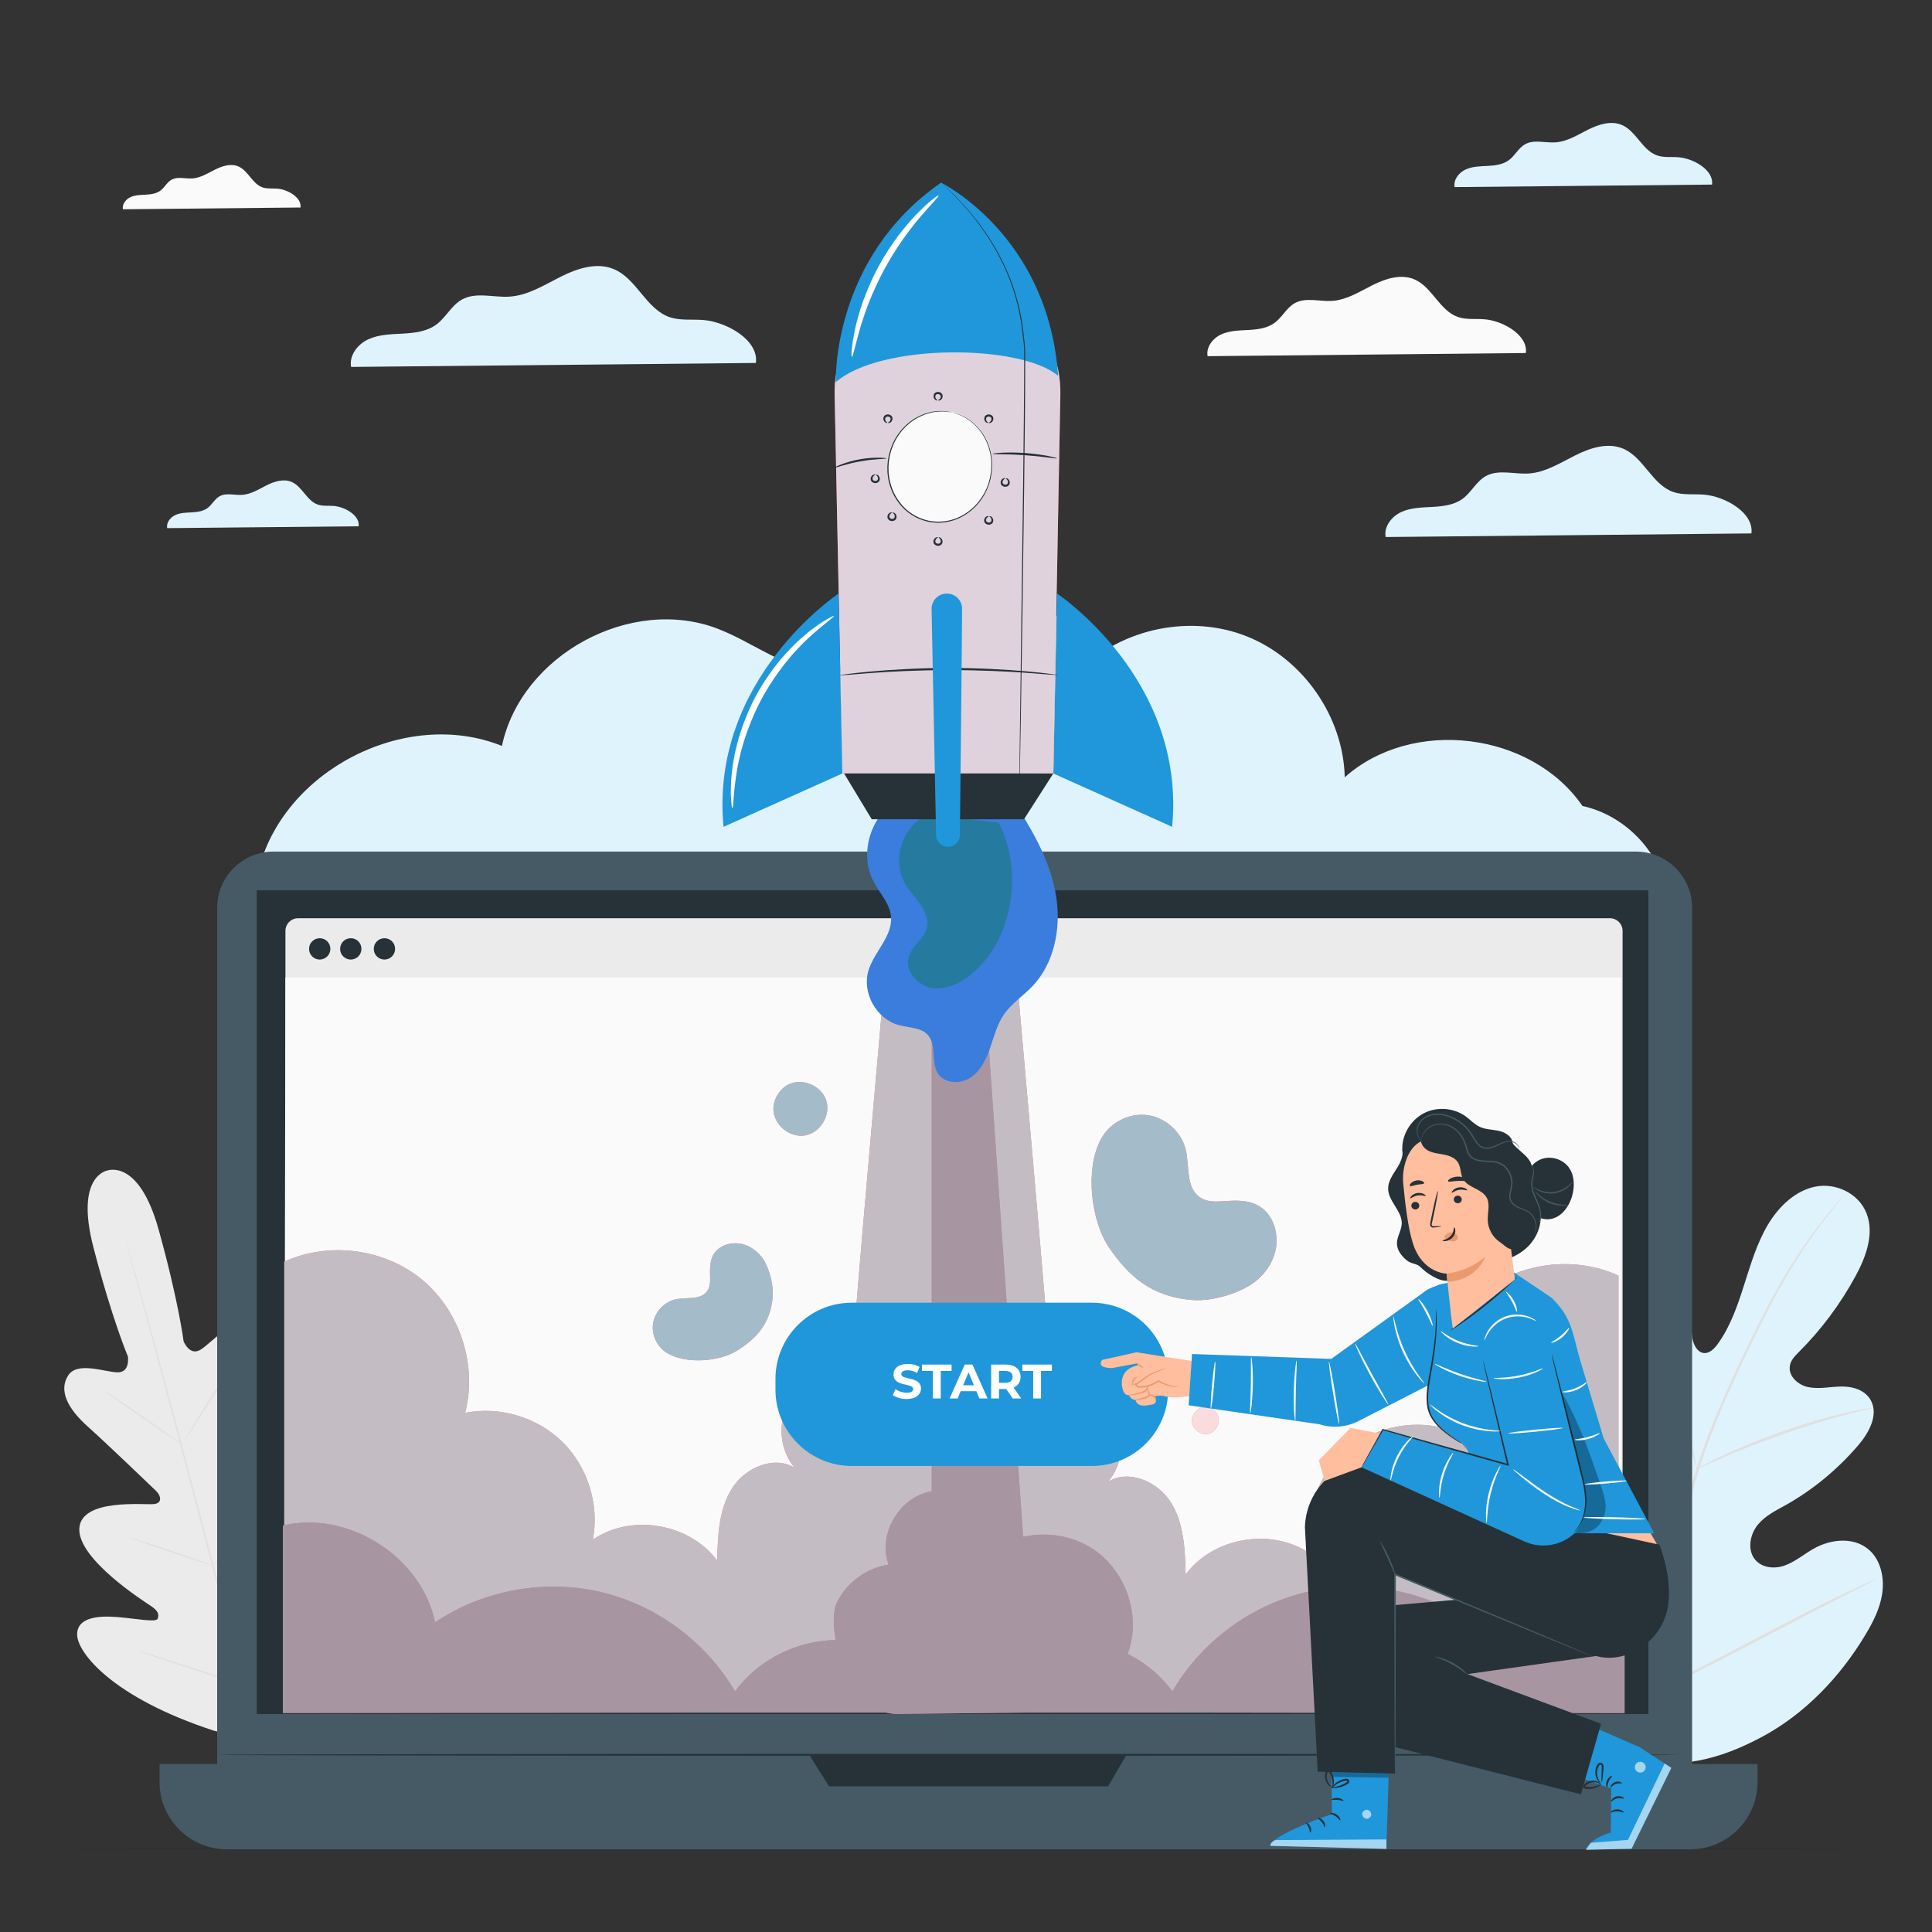 <svg xmlns="http://www.w3.org/2000/svg" xmlns:xlink="http://www.w3.org/1999/xlink" x="0px" y="0px" viewBox="0 0 500 500" style="enable-background:new 0 0 500 500;" xml:space="preserve">
<rect x="0" y="0" width="500" height="500" fill="#333333" stroke="none"/>
<style type="text/css">
	.st0{fill:#DFF3FC;}
	.st1{fill:#FAFAFA;}
	.st2{fill:#EBEBEB;}
	.st3{fill:#E0E0E0;}
	.st4{display:none;}
	.st5{display:inline;fill:#EBEBEB;}
	.st6{fill:#263238;}
	.st7{fill:#455A64;}
	.st8{fill:#E8505B;}
	.st9{opacity:0.8;}
	.st10{fill:#BAD8DD;}
	.st11{opacity:0.6;}
	.st12{fill:#7CC5D1;}
	.st13{fill:#3A7DDD;}
	.st14{fill:#257AA0;}
	.st15{fill:#2097DA;}
	.st16{fill:#FFFFFF;}
	.st17{fill:#94D7E6;}
	.st18{opacity:0.3;}
	.st19{fill:#FFBE9D;}
	.st20{fill:#EB996E;}
</style>
<g id="Background_Complete">
	<g>
		<g>
			<path class="st0" d="M409.54,208.59c-13.23-19.25-44.08-22.97-61.52-7.43c-0.36-15.63-10.71-30.59-25.22-36.42     c-14.51-5.84-32.33-2.22-43.42,8.81c2.5-8.75-6.69-17.28-15.77-17.75c-9.09-0.47-17.48,4.41-25.28,9.11     c-7.79,4.69-16.25,9.52-25.33,8.9c-9.83-0.66-18-7.52-27.19-11.07c-22.48-8.69-50.93,6.73-55.91,30.31     c-24.88-10.04-56.8,6.4-63.06,32.49l364.29,4.25C428.69,219.44,419.94,210.85,409.54,208.59z"></path>
		</g>
	</g>
	<g>
		<g>
			<g>
				<path class="st1" d="M394.88,91.36c0.63-4.58-5.83-8.34-10.68-8.73c-2.31-0.19-4.72,0.17-6.91-0.6      c-4.75-1.66-6.65-7.79-11.29-9.75c-3.47-1.46-7.46-0.16-10.82,1.53c-3.36,1.69-6.68,3.82-10.43,4.06      c-3.27,0.21-6.81-1-9.67,0.59c-2.13,1.19-3.24,3.64-5.21,5.09c-1.92,1.42-4.42,1.72-6.81,1.85c-2.38,0.13-4.85,0.15-7.02,1.15      c-2.17,0.99-3.96,3.29-3.51,5.63L394.88,91.36z"></path>
			</g>
		</g>
	</g>
	<g>
		<g>
			<g>
				<path class="st1" d="M77.77,53.7c0.35-2.55-3.25-4.65-5.96-4.87c-1.29-0.1-2.63,0.09-3.86-0.33c-2.65-0.92-3.71-4.35-6.3-5.44      c-1.93-0.82-4.16-0.09-6.04,0.85c-1.87,0.94-3.73,2.13-5.82,2.27c-1.82,0.12-3.8-0.56-5.39,0.33c-1.19,0.66-1.81,2.03-2.91,2.84      c-1.07,0.79-2.47,0.96-3.8,1.03c-1.33,0.07-2.71,0.09-3.92,0.64c-1.21,0.55-2.21,1.83-1.96,3.14L77.77,53.7z"></path>
			</g>
		</g>
	</g>
	<g>
		<g>
			<g>
				<path class="st0" d="M453.26,138.05c0.72-5.26-6.7-9.59-12.28-10.04c-2.66-0.21-5.42,0.19-7.95-0.69      c-5.46-1.9-7.64-8.96-12.97-11.21c-3.98-1.68-8.57-0.18-12.43,1.76s-7.68,4.39-12,4.67c-3.75,0.24-7.83-1.15-11.11,0.68      c-2.45,1.37-3.73,4.19-5.98,5.85c-2.21,1.63-5.09,1.97-7.82,2.12c-2.74,0.15-5.57,0.18-8.07,1.32      c-2.49,1.14-4.56,3.78-4.04,6.47L453.26,138.05z"></path>
			</g>
		</g>
	</g>
	<g>
		<g>
			<g>
				<path class="st0" d="M443.07,47.77c0.51-3.7-4.72-6.75-8.64-7.07c-1.87-0.15-3.82,0.14-5.59-0.48      c-3.84-1.34-5.38-6.31-9.13-7.89c-2.8-1.18-6.03-0.13-8.75,1.24c-2.72,1.37-5.41,3.09-8.44,3.28c-2.64,0.17-5.51-0.81-7.82,0.48      c-1.72,0.96-2.62,2.95-4.21,4.12c-1.55,1.15-3.58,1.39-5.51,1.49c-1.93,0.1-3.92,0.12-5.68,0.93c-1.75,0.8-3.21,2.66-2.84,4.55      L443.07,47.77z"></path>
			</g>
		</g>
	</g>
	<g>
		<g>
			<g>
				<path class="st0" d="M92.82,136.2c0.38-2.76-3.51-5.02-6.43-5.26c-1.39-0.11-2.84,0.1-4.16-0.36c-2.86-1-4-4.69-6.79-5.87      c-2.09-0.88-4.49-0.1-6.51,0.92c-2.02,1.02-4.02,2.3-6.28,2.44c-1.97,0.13-4.1-0.6-5.82,0.36c-1.28,0.72-1.95,2.19-3.13,3.06      c-1.16,0.85-2.66,1.03-4.1,1.11s-2.92,0.09-4.22,0.69c-1.31,0.6-2.39,1.98-2.11,3.39L92.82,136.2z"></path>
			</g>
		</g>
	</g>
	<g>
		<g>
			<g>
				<path class="st0" d="M195.62,93.93c0.8-5.82-7.42-10.61-13.59-11.11c-2.94-0.24-6,0.21-8.79-0.76      c-6.04-2.11-8.46-9.92-14.36-12.4c-4.41-1.86-9.49-0.2-13.76,1.95c-4.27,2.15-8.5,4.86-13.27,5.16      c-4.15,0.27-8.66-1.27-12.3,0.75c-2.71,1.51-4.13,4.63-6.62,6.47c-2.44,1.8-5.63,2.18-8.66,2.35c-3.03,0.16-6.17,0.2-8.93,1.46      c-2.76,1.26-5.04,4.18-4.47,7.16L195.62,93.93z"></path>
			</g>
		</g>
	</g>
	<g>
		<g>
			<g>
				<g>
					<path class="st2" d="M27.85,302.91c0,0-8.52,1.21-3.68,19.87c4.84,18.66,8.93,28.27,8.93,28.27s0.66,4.23-2.75,4.11       c-3.41-0.12-10.37-2.87-12.72,0.82c-2.43,3.82-0.28,8.41,5.08,13.21c5.36,4.8,16.72,15.74,17.75,16.73       c1.01,0.97,1.77,3.04-0.56,3.33c-2.34,0.29-18.94-1.61-19.37,6.32c-0.43,7.93,16.7,18.84,18.55,20.07       c1.85,1.23,2.14,2.19,1.73,3.27c-0.41,1.07-5.93-0.09-10.67-0.44c-4.74-0.35-10.31,0.08-10.17,4.68       c0.14,4.6,9.15,16.19,35.37,24.74l12.41,3.17l9.14-9.05c18.38-20.57,20.35-35.12,18.16-39.16c-2.19-4.04-7.22-1.62-11.14,1.06       c-3.93,2.68-8.12,6.46-9.01,5.74c-0.89-0.72-1.12-1.7-0.14-3.7c0.98-1.99,10.32-20.03,5.97-26.67       c-4.35-6.64-17.76,3.33-19.92,4.26c-2.17,0.92-2.54-1.25-2.16-2.6c0.39-1.37,4.72-16.54,6.95-23.38       c2.23-6.84,1.78-11.89-2.24-13.97c-3.88-2.01-8.52,3.86-11.41,5.68c-2.89,1.82-4.44-2.17-4.44-2.17s-1.29-10.36-6.47-28.93       c-5.18-18.57-13.34-15.21-13.34-15.21"></path>
				</g>
			</g>
		</g>
		<g>
			<g>
				<g>
					<g>
						<path class="st3" d="M67.75,454.14c-3.75-13.65-10.01-38.02-15.49-58.92c-5.48-20.89-10.46-39.8-14.14-53.47        c-1.84-6.82-3.34-12.35-4.38-16.18c-0.51-1.9-0.91-3.38-1.19-4.4c-0.13-0.49-0.23-0.87-0.3-1.15        c-0.07-0.26-0.09-0.39-0.09-0.39s0.05,0.13,0.13,0.38c0.08,0.27,0.19,0.65,0.34,1.14c0.29,1.02,0.72,2.49,1.26,4.38        c1.09,3.81,2.63,9.32,4.5,16.15c3.75,13.65,8.78,32.55,14.26,53.44c5.48,20.9,11.7,45.28,15.38,58.95"></path>
					</g>
				</g>
			</g>
		</g>
		<g>
			<g>
				<g>
					<g>
						<path class="st3" d="M27.22,360.2c0.01-0.02,0.31,0.13,0.82,0.44c0.51,0.3,1.24,0.76,2.14,1.33c1.79,1.15,4.23,2.8,6.88,4.66        c2.61,1.85,4.97,3.52,6.78,4.8c0.82,0.57,1.51,1.05,2.06,1.44c0.49,0.34,0.75,0.54,0.74,0.56c-0.01,0.02-0.31-0.13-0.82-0.43        c-0.51-0.3-1.24-0.76-2.14-1.34c-1.78-1.17-4.19-2.84-6.85-4.71c-2.62-1.83-4.99-3.49-6.81-4.75        c-0.82-0.57-1.51-1.05-2.07-1.43C27.46,360.43,27.2,360.23,27.22,360.2z"></path>
					</g>
				</g>
			</g>
		</g>
		<g>
			<g>
				<g>
					<g>
						<path class="st3" d="M47.67,372.83c-0.09-0.06,3.08-5.23,7.09-11.55c4.01-6.32,7.34-11.39,7.43-11.33        c0.09,0.06-3.08,5.23-7.09,11.55C51.09,367.81,47.76,372.89,47.67,372.83z"></path>
					</g>
				</g>
			</g>
		</g>
		<g>
			<g>
				<g>
					<g>
						<path class="st3" d="M54.64,405.29c-0.02-0.02,0.23-0.26,0.68-0.66c0.52-0.46,1.16-1.02,1.93-1.7        c1.63-1.44,3.86-3.43,6.25-5.72c2.39-2.28,4.49-4.43,5.99-5.99c0.71-0.74,1.31-1.35,1.78-1.85c0.42-0.43,0.67-0.67,0.69-0.65        c0.02,0.02-0.18,0.29-0.57,0.75c-0.39,0.47-0.96,1.13-1.69,1.94c-1.45,1.62-3.52,3.8-5.92,6.09c-2.4,2.3-4.67,4.26-6.35,5.64        c-0.84,0.69-1.53,1.24-2.01,1.6C54.93,405.12,54.66,405.32,54.64,405.29z"></path>
					</g>
				</g>
			</g>
		</g>
		<g>
			<g>
				<g>
					<g>
						<path class="st3" d="M33.63,397.95c0.01-0.03,0.31,0.05,0.85,0.2c0.62,0.19,1.38,0.42,2.27,0.7c1.91,0.6,4.55,1.46,7.45,2.44        c2.9,0.97,5.52,1.88,7.41,2.55c0.88,0.32,1.63,0.59,2.23,0.82c0.52,0.2,0.81,0.32,0.8,0.35c-0.01,0.03-0.31-0.05-0.85-0.2        c-0.62-0.19-1.38-0.42-2.27-0.7c-1.91-0.6-4.55-1.46-7.45-2.44c-2.9-0.97-5.52-1.88-7.41-2.55c-0.88-0.32-1.63-0.59-2.23-0.82        C33.91,398.1,33.62,397.97,33.63,397.95z"></path>
					</g>
				</g>
			</g>
		</g>
		<g>
			<g>
				<g>
					<g>
						<path class="st3" d="M36.14,427.39c0.01-0.03,0.39,0.07,1.09,0.27c0.76,0.23,1.74,0.53,2.92,0.88        c2.46,0.76,5.84,1.84,9.57,3.05c3.73,1.21,7.1,2.33,9.54,3.16c1.16,0.4,2.13,0.74,2.88,1c0.68,0.24,1.05,0.39,1.04,0.42        c-0.01,0.03-0.39-0.07-1.09-0.27c-0.76-0.23-1.74-0.53-2.92-0.88c-2.46-0.76-5.84-1.84-9.57-3.05        c-3.73-1.21-7.1-2.33-9.54-3.16c-1.16-0.4-2.13-0.74-2.88-1C36.5,427.57,36.13,427.42,36.14,427.39z"></path>
					</g>
				</g>
			</g>
		</g>
		<g>
			<g>
				<g>
					<g>
						<path class="st3" d="M62.58,435.78c-0.02-0.02,0.28-0.32,0.84-0.86c0.61-0.58,1.41-1.33,2.37-2.24c2-1.89,4.75-4.52,7.7-7.51        c2.96-2.98,5.56-5.75,7.44-7.77c0.9-0.97,1.65-1.77,2.22-2.39c0.53-0.56,0.83-0.86,0.85-0.85c0.02,0.02-0.24,0.36-0.73,0.95        c-0.49,0.59-1.22,1.44-2.13,2.48c-1.82,2.07-4.4,4.87-7.36,7.86c-2.96,2.99-5.74,5.59-7.79,7.43        c-1.03,0.92-1.86,1.65-2.46,2.15C62.93,435.53,62.6,435.8,62.58,435.78z"></path>
					</g>
				</g>
			</g>
		</g>
	</g>
	<g>
		<g>
			<g>
				<g>
					<g>
						<g>
							<g>
								<path class="st0" d="M422.15,455.15c-20.73-11.47-28.51-37-30.93-60.58c-0.4-3.94-1.36-8.01-0.08-11.69          c1.28-3.68,5.03-6.59,8.54-5.39c2.91,0.99,4.55,4.22,6.45,6.81c2.53,3.45,5.96,6.11,9.78,7.59c2.51,0.97,5.5,1.37,7.62-0.31          c2.91-2.3,2.65-7.02,2.11-10.92c-1.02-7.26-2.04-14.52-3.06-21.77c-0.55-3.89-1.09-7.87-0.46-11.73          c0.64-3.86,2.68-7.64,6.01-9.15c3.33-1.52,7.9,0.03,9.15,3.74c0.52,1.55,0.44,3.24,0.76,4.84c0.32,1.6,1.26,3.3,2.76,3.55          c1.52,0.26,2.83-1.05,3.76-2.34c3.23-4.45,5.1-9.87,6.81-15.24c1.71-5.37,3.33-10.85,6.16-15.61          c2.84-4.76,7.1-8.81,12.28-9.85c5.18-1.04,11.2,1.64,13.26,6.94c2.06,5.31-0.19,11.3-2.85,16.2          c-3.95,7.27-8.89,13.89-14.62,19.6c-1.03,1.03-2.15,2.14-2.39,3.65c-0.44,2.71,2.21,4.97,4.72,5.49          c2.85,0.59,5.75-0.12,8.64-0.15c2.89-0.03,6.15,0.88,7.61,3.61c2.03,3.78-0.52,8.38-3.22,11.54          c-5.4,6.32-11.83,11.62-18.91,15.58c-2.54,1.42-5.24,2.73-7.13,5.04c-1.89,2.31-2.72,6-1.05,8.56          c1.68,2.57,5.15,2.98,7.88,2.04c2.73-0.94,5.03-2.92,7.56-4.37c4.74-2.71,11.25-3.23,15.09,0.95          c2.52,2.75,3.27,6.96,2.7,10.74c-0.58,3.77-2.32,7.2-4.23,10.39c-6.67,11.18-15.86,20.7-26.9,26.61          C444.91,455.43,434.3,458.08,422.15,455.15"></path>
							</g>
						</g>
					</g>
				</g>
			</g>
		</g>
		<g>
			<g>
				<g>
					<g>
						<g>
							<g>
								<g>
									<path class="st3" d="M425.84,439.66c1.64-12.29,4.48-25.59,7.9-39.39c0.87-3.44,1.73-6.85,2.57-10.2           c0.85-3.35,1.69-6.67,2.71-9.85c2-6.39,4.39-12.36,6.82-17.95c2.43-5.59,4.92-10.8,7.29-15.66           c2.38-4.85,4.68-9.32,6.93-13.3c4.49-7.98,8.83-13.94,11.97-17.9c1.56-1.99,2.82-3.48,3.69-4.48           c0.42-0.48,0.75-0.85,0.99-1.13c0.23-0.25,0.35-0.38,0.36-0.37c0.01,0.01-0.09,0.15-0.3,0.42           c-0.23,0.29-0.55,0.68-0.94,1.18c-0.83,1.03-2.06,2.56-3.59,4.57c-3.07,4.01-7.33,9.99-11.76,17.99           c-2.23,3.99-4.49,8.46-6.85,13.32c-2.34,4.86-4.82,10.08-7.23,15.66c-2.41,5.58-4.77,11.54-6.75,17.9           c-1,3.17-1.84,6.46-2.69,9.82c-0.84,3.35-1.7,6.76-2.57,10.2c-3.42,13.78-6.27,27.04-7.94,39.29"></path>
								</g>
							</g>
						</g>
					</g>
				</g>
			</g>
		</g>
		<g>
			<g>
				<g>
					<g>
						<g>
							<g>
								<g>
									<path class="st3" d="M439.21,380.16c-0.04,0.01-0.25-0.56-0.58-1.61c-0.34-1.05-0.78-2.59-1.29-4.49           c-1.04-3.81-2.3-9.12-3.68-14.98c-1.37-5.86-2.71-11.14-3.8-14.92c-0.54-1.89-0.99-3.42-1.32-4.47           c-0.32-1.05-0.48-1.65-0.43-1.66c0.04-0.02,0.28,0.54,0.68,1.57c0.4,1.03,0.92,2.53,1.52,4.41c1.21,3.76,2.62,9.04,4,14.91           c1.34,5.79,2.56,11.02,3.48,15.02c0.43,1.8,0.79,3.32,1.08,4.54C439.13,379.54,439.25,380.15,439.21,380.16z"></path>
								</g>
							</g>
						</g>
					</g>
				</g>
			</g>
		</g>
		<g>
			<g>
				<g>
					<g>
						<g>
							<g>
								<g>
									<path class="st3" d="M484.81,364.33c0.01,0.05-0.65,0.22-1.84,0.5c-1.19,0.28-2.91,0.68-5.02,1.24           c-4.23,1.09-10.01,2.81-16.31,5.01c-6.3,2.21-11.91,4.47-15.93,6.23c-2.02,0.87-3.63,1.61-4.74,2.12           c-1.12,0.51-1.74,0.78-1.76,0.73c-0.02-0.05,0.57-0.4,1.65-0.99c1.08-0.59,2.67-1.41,4.67-2.34           c3.98-1.89,9.59-4.23,15.9-6.45c6.32-2.2,12.15-3.85,16.41-4.81c2.13-0.5,3.87-0.82,5.08-1.01           C484.13,364.36,484.8,364.28,484.81,364.33z"></path>
								</g>
							</g>
						</g>
					</g>
				</g>
			</g>
		</g>
		<g>
			<g>
				<g>
					<g>
						<g>
							<g>
								<g>
									<path class="st3" d="M426.29,438.65c-0.02,0.01-0.16-0.18-0.4-0.57c-0.28-0.46-0.63-1.02-1.05-1.7           c-0.9-1.48-2.15-3.66-3.67-6.38c-3.03-5.43-7-13.06-11.28-21.55c-4.28-8.49-8.18-16.15-11.1-21.64           c-1.43-2.67-2.61-4.86-3.48-6.49c-0.38-0.71-0.68-1.29-0.94-1.77c-0.21-0.41-0.31-0.63-0.29-0.64           c0.02-0.01,0.16,0.18,0.4,0.57c0.28,0.46,0.63,1.02,1.04,1.7c0.9,1.48,2.15,3.66,3.67,6.38c3.03,5.43,7,13.06,11.28,21.56           c4.28,8.49,8.18,16.15,11.1,21.64c1.43,2.66,2.61,4.86,3.48,6.49c0.38,0.71,0.68,1.29,0.94,1.77           C426.21,438.42,426.31,438.64,426.29,438.65z"></path>
								</g>
							</g>
						</g>
					</g>
				</g>
			</g>
		</g>
		<g>
			<g>
				<g>
					<g>
						<g>
							<g>
								<g>
									<path class="st3" d="M485.67,408.61c0.01,0.02-0.19,0.15-0.58,0.36c-0.46,0.24-1.03,0.54-1.72,0.9           c-1.59,0.81-3.74,1.9-6.36,3.23c-5.37,2.73-12.74,6.59-20.88,10.87c-8.14,4.28-15.55,8.07-20.98,10.68           c-2.71,1.31-4.92,2.34-6.45,3.02c-0.71,0.31-1.3,0.56-1.77,0.77c-0.41,0.17-0.63,0.25-0.64,0.22           c-0.01-0.02,0.19-0.15,0.58-0.36c0.46-0.24,1.03-0.54,1.72-0.9c1.59-0.81,3.74-1.9,6.36-3.23           c5.37-2.73,12.74-6.59,20.88-10.87c8.14-4.28,15.55-8.07,20.98-10.68c2.71-1.31,4.92-2.34,6.45-3.02           c0.71-0.31,1.3-0.57,1.77-0.77C485.44,408.66,485.66,408.59,485.67,408.61z"></path>
								</g>
							</g>
						</g>
					</g>
				</g>
			</g>
		</g>
	</g>
</g>
<g id="Background_Simple" class="st4">
	<path class="st5" d="M312.84,65.7l-0.81,0.34c-6.84,2.88-11.67,9.24-12.34,16.63c-0.09,0.95-0.1,1.91-0.05,2.86   c0.38,6.87,4.46,13.42,10.46,16.8c3.53,1.99,7.77,3.04,10.33,6.18c3.33,4.08,2.54,10.02,1.58,15.19   c-0.96,5.18-1.73,11.12,1.62,15.19c2.1,2.55,5.45,3.77,8.73,4.09c8.69,0.86,17.33-4.04,22.35-11.18c5.02-7.15,6.76-16.2,6.38-24.92   c-0.54-12.22-5.29-24.49-14.26-32.81C337.85,65.75,324.48,61.94,312.84,65.7z"></path>
	<path class="st5" d="M141.81,165.83c4.16-4.29,13.84-7.45,19.64-5.99c5.8,1.45,10.67,6.16,12.31,11.91   c2.03,7.08-0.4,15.59,4.15,21.39c3.18,4.06,8.68,5.27,13.27,7.6c10.29,5.24,16.42,17.6,14.37,28.96   c-2.06,11.36-12.13,20.79-23.6,22.09c-11.71,1.33-23.04-5.11-31.51-13.31c-8.72-8.44-16.77-23.59-17.91-35.67   C131.22,188.95,131.2,178.04,141.81,165.83"></path>
	<circle class="st5" cx="281.1" cy="39.85" r="18.07"></circle>
	<path class="st5" d="M332.77,183.73c-4.19-8.97-16.07-13.41-25.12-9.39l-1.29,0.63c-8.72,4.69-12.49,16.8-7.96,25.61   c4.53,8.81,16.57,12.8,25.46,8.44C332.75,204.66,336.96,192.7,332.77,183.73z"></path>
</g>
<g id="Floor">
	<g>
		<g>
			<g>
				<path class="st6" d="M484.73,478.35c0,0.14-105.55,0.26-235.72,0.26c-130.21,0-235.74-0.12-235.74-0.26      c0-0.14,105.52-0.26,235.74-0.26C379.18,478.09,484.73,478.21,484.73,478.35z"></path>
			</g>
		</g>
	</g>
</g>
<g id="Device">
	<g>
		<g>
			<g>
				<g>
					<g>
						<g>
							<g>
								<g>
									<g>
										<g>
											<g>
												<path class="st7" d="M423.35,472.82H70.77c-8.05,0-14.57-6.52-14.57-14.57V234.96c0-8.05,6.52-14.57,14.57-14.57h352.58              c8.05,0,14.57,6.52,14.57,14.57v223.29C437.92,466.29,431.4,472.82,423.35,472.82z"></path>
											</g>
										</g>
									</g>
								</g>
							</g>
						</g>
						<g>
							<g>
								<g>
									<g>
										<g>
											<g>
												<path class="st7" d="M437.42,478.6H58.71c-9.62,0-17.42-7.8-17.42-17.42v-4.66h413.56v4.66              C454.85,470.8,447.04,478.6,437.42,478.6z"></path>
											</g>
										</g>
									</g>
								</g>
							</g>
						</g>
						<g>
							<g>
								<g>
									<g>
										<g>
											<g>
												<rect x="66.45" y="230.42" class="st6" width="360.15" height="213.17"></rect>
											</g>
										</g>
									</g>
								</g>
							</g>
						</g>
						<g>
							<g>
								<g>
									<g>
										<g>
											<g>
												<polygon class="st6" points="209.43,454.15 214.57,462.31 286.78,462.31 291.54,454.15             "></polygon>
											</g>
										</g>
									</g>
								</g>
							</g>
						</g>
					</g>
					<g>
						<g>
							<g>
								<g>
									<g>
										<g>
											<g>
												<g>
													<g>
														<g>
															<path class="st2" d="M416.66,442.91H77.14c-1.81,0-3.27-1.47-3.27-3.27V240.91c0-1.81,1.47-3.27,3.27-3.27h339.51                 c1.81,0,3.27,1.47,3.27,3.27v198.72C419.93,441.44,418.46,442.91,416.66,442.91z"></path>
														</g>
													</g>
												</g>
											</g>
										</g>
									</g>
								</g>
								<g>
									<g>
										<g>
											<g>
												<g>
													<g>
														<g>
															<polygon class="st1" points="419.56,443.21 73.5,443.21 73.87,252.98 419.56,252.98                "></polygon>
														</g>
													</g>
												</g>
											</g>
										</g>
									</g>
								</g>
								<g>
									<g>
										<g>
											<g>
												<g>
													<g>
														<g>
															<path class="st6" d="M102.25,245.57c0,1.53-1.24,2.76-2.76,2.76c-1.53,0-2.76-1.24-2.76-2.76                 c0-1.53,1.24-2.76,2.76-2.76C101.02,242.8,102.25,244.04,102.25,245.57z"></path>
														</g>
													</g>
												</g>
											</g>
										</g>
									</g>
								</g>
								<g>
									<g>
										<g>
											<g>
												<g>
													<g>
														<g>
															<path class="st6" d="M85.5,245.57c0,1.53-1.24,2.76-2.76,2.76c-1.53,0-2.76-1.24-2.76-2.76                 c0-1.53,1.24-2.76,2.76-2.76C84.27,242.8,85.5,244.04,85.5,245.57z"></path>
														</g>
													</g>
												</g>
											</g>
										</g>
									</g>
								</g>
								<g>
									<g>
										<g>
											<g>
												<g>
													<g>
														<g>
															<path class="st6" d="M93.54,245.57c0,1.53-1.24,2.76-2.76,2.76c-1.53,0-2.76-1.24-2.76-2.76                 c0-1.53,1.24-2.76,2.76-2.76C92.31,242.8,93.54,244.04,93.54,245.57z"></path>
														</g>
													</g>
												</g>
											</g>
										</g>
									</g>
								</g>
							</g>
						</g>
					</g>
					<g>
						<g>
							<g>
								<g>
									<g>
										<g>
											<path class="st6" d="M434.64,454.15c0,0.14-84.72,0.25-189.21,0.25c-104.52,0-189.23-0.11-189.23-0.25             c0-0.14,84.7-0.25,189.23-0.25C349.92,453.9,434.64,454.01,434.64,454.15z"></path>
										</g>
									</g>
								</g>
							</g>
						</g>
					</g>
				</g>
			</g>
		</g>
	</g>
	<g>
		<g>
			<g>
				<g>
					<path class="st8" d="M383.11,334.88c-9.74,8.14-14.22,22.07-11.04,34.36c-8.98-1.79-18.77,1.16-25.26,7.62       c-6.49,6.45-9.51,16.22-7.78,25.21c-9.91-6.82-25.06-4.26-32.19,5.43c-0.15-6.4-0.4-13.15-3.77-18.6       c-3.37-5.45-11-8.81-16.39-5.35c4.06-4.61,4.67-11.92,1.44-17.14c-3.23-5.22-10.05-7.93-15.99-6.35       c-0.15-7.69-5.02-62.06-9.04-107.95h-34.05c-3.95,45.08-8.57,96.86-8.72,104.35c-5.94-1.58-12.75,1.13-15.99,6.35       c-3.23,5.22-2.62,12.53,1.44,17.14c-5.39-3.46-13.03-0.1-16.39,5.35c-3.37,5.45-3.61,12.19-3.77,18.6       c-7.13-9.69-22.27-12.25-32.19-5.43c1.73-8.99-1.28-18.76-7.78-25.21c-6.49-6.45-16.28-9.4-25.26-7.62       c3.18-12.29-1.3-26.22-11.04-34.36c-9.74-8.14-24.25-10.06-35.78-4.75v116.57h345.3V330.13       C407.36,324.82,392.85,326.74,383.11,334.88z"></path>
				</g>
			</g>
			<g class="st9">
				<g>
					<g>
						<path class="st10" d="M383.11,334.88c-9.74,8.14-14.22,22.07-11.04,34.36c-8.98-1.79-18.77,1.16-25.26,7.62        c-6.49,6.45-9.51,16.22-7.78,25.21c-9.91-6.82-25.06-4.26-32.19,5.43c-0.15-6.4-0.4-13.15-3.77-18.6        c-3.37-5.45-11-8.81-16.39-5.35c4.06-4.61,4.67-11.92,1.44-17.14c-3.23-5.22-10.05-7.93-15.99-6.35        c-0.15-7.69-5.02-62.06-9.04-107.95h-34.05c-3.95,45.08-8.57,96.86-8.72,104.35c-5.94-1.58-12.75,1.13-15.99,6.35        c-3.23,5.22-2.62,12.53,1.44,17.14c-5.39-3.46-13.03-0.1-16.39,5.35c-3.37,5.45-3.61,12.19-3.77,18.6        c-7.13-9.69-22.27-12.25-32.19-5.43c1.73-8.99-1.28-18.76-7.78-25.21c-6.49-6.45-16.28-9.4-25.26-7.62        c3.18-12.29-1.3-26.22-11.04-34.36c-9.74-8.14-24.25-10.06-35.78-4.75v116.57h345.3V330.13        C407.36,324.82,392.85,326.74,383.11,334.88z"></path>
					</g>
				</g>
			</g>
		</g>
		<g>
			<g>
				<path class="st8" d="M381.03,419.84c-12.35-8.3-28.18-11.22-42.68-7.88c-14.5,3.34-27.46,12.89-34.93,25.76      c-3-4.11-7.03-7.41-11.58-9.7c0.32-0.86,0.6-1.74,0.8-2.64c2.04-8.93-1.8-18.91-9.3-24.16c-5.32-3.73-12.24-4.9-18.56-3.5      l-10.22-145.61h-13.43v133.84c-8.3,1.27-14.09,11.1-11.16,18.98c-5.78,0.84-11.02,4.74-13.49,10.03      c-0.81,1.72-0.92,5.36-0.23,9.48c-10.08,0.14-20.07,5.13-26.04,13.29c-7.48-12.86-20.43-22.42-34.93-25.76      c-14.5-3.34-30.33-0.42-42.68,7.88c-3.51-17-22.52-29.08-39.4-25.04v48.53l155.79-0.2c1.03,0.29,2.12,0.46,3.29,0.46l38.09-0.45      l150.07,0.2V394.8C403.55,390.76,384.54,402.84,381.03,419.84z"></path>
			</g>
		</g>
		<g class="st11">
			<g>
				<path class="st12" d="M381.03,419.84c-12.35-8.3-28.18-11.22-42.68-7.88c-14.5,3.34-27.46,12.89-34.93,25.76      c-3-4.11-7.03-7.41-11.58-9.7c0.32-0.86,0.6-1.74,0.8-2.64c2.04-8.93-1.8-18.91-9.3-24.16c-5.32-3.73-12.24-4.9-18.56-3.5      l-10.22-145.61h-13.43v133.84c-8.3,1.27-14.09,11.1-11.16,18.98c-5.78,0.84-11.02,4.74-13.49,10.03      c-0.81,1.72-0.92,5.36-0.23,9.48c-10.08,0.14-20.07,5.13-26.04,13.29c-7.48-12.86-20.43-22.42-34.93-25.76      c-14.5-3.34-30.33-0.42-42.68,7.88c-3.51-17-22.52-29.08-39.4-25.04v48.53l155.79-0.2c1.03,0.29,2.12,0.46,3.29,0.46l38.09-0.45      l150.07,0.2V394.8C403.55,390.76,384.54,402.84,381.03,419.84z"></path>
			</g>
		</g>
	</g>
</g>
<g id="Rocket">
	<g>
		<g>
			<g>
				<g>
					<g>
						<g>
							<g>
								<path class="st13" d="M233.25,206.53c-7.69,3.65-11.16,14.17-7.16,21.68c1.58,2.96,4.15,5.57,4.49,8.91          c0.52,5.12-4.32,9.12-5.82,14.05c-1.75,5.77,2.08,12.62,7.92,14.15c2.63,0.69,5.78,0.57,7.54,2.64          c2.25,2.64,0.63,7.03,2.55,9.92c1.74,2.61,5.79,2.73,8.4,1c2.61-1.73,4.05-4.74,5.08-7.7c1.03-2.96,1.8-6.07,3.58-8.65          c1.96-2.84,4.95-4.77,7.33-7.26c5.72-6,7.47-15.01,6.18-23.21c-1.29-8.19-5.26-15.72-9.75-22.7"></path>
							</g>
						</g>
					</g>
				</g>
			</g>
			<g>
				<g>
					<g>
						<g>
							<path class="st14" d="M240,210.85c-6.51,2.87-9.36,11.9-5.68,17.98c2.25,3.72,6.61,7.07,5.55,11.29         c-0.72,2.86-3.78,4.61-4.66,7.42c-1.17,3.74,2.37,7.71,6.27,8.18c3.89,0.47,7.67-1.61,10.61-4.2         c10.22-8.97,12.7-26.6,6.34-38.62"></path>
						</g>
					</g>
				</g>
			</g>
		</g>
		<g>
			<g>
				<g>
					<g>
						<path class="st15" d="M273.56,153.61c0,0,33.44,22.12,29.79,60.37l-30.74-13.8L273.56,153.61z"></path>
					</g>
				</g>
			</g>
		</g>
		<g>
			<g>
				<polygon class="st6" points="218,199.43 225.6,212.02 265.01,212.02 272.61,200.15     "></polygon>
			</g>
		</g>
		<g>
			<g>
				<path class="st8" d="M243.26,72.4c-15.58,1.04-27.59,14.15-27.26,29.76l2,97.99h54.6l1.82-98.05      C274.75,84.98,260.35,71.26,243.26,72.4z"></path>
			</g>
		</g>
		<g class="st9">
			<g>
				<path class="st0" d="M243.26,72.4c-15.58,1.04-27.59,14.15-27.26,29.76l2,97.99h54.6l1.82-98.05      C274.75,84.98,260.35,71.26,243.26,72.4z"></path>
			</g>
		</g>
		<g>
			<g>
				<g>
					<g>
						<path class="st15" d="M217.04,153.61c0,0-33.44,22.12-29.79,60.37l30.74-13.8L217.04,153.61z"></path>
					</g>
				</g>
			</g>
		</g>
		<g>
			<g>
				<g>
					<g>
						<path class="st15" d="M216.3,98.91c11.54-10.11,47.79-9.89,57.53-1.66c-2.5-36.38-30.28-49.98-30.28-49.98        C215.13,66.93,216.3,98.91,216.3,98.91z"></path>
					</g>
				</g>
			</g>
		</g>
		<g>
			<g>
				<g>
					<g>
						<g>
							<path class="st6" d="M243.55,47.26c0,0,0.11,0.1,0.33,0.29c0.22,0.2,0.53,0.5,0.94,0.88c0.41,0.39,0.92,0.87,1.52,1.44         c0.3,0.29,0.62,0.59,0.97,0.92c0.32,0.35,0.67,0.72,1.03,1.12c0.72,0.79,1.54,1.66,2.41,2.64c0.82,1.02,1.71,2.13,2.67,3.32         c0.45,0.61,0.9,1.27,1.37,1.94c0.46,0.68,0.98,1.34,1.42,2.09c0.89,1.48,1.89,3.03,2.73,4.75c1.78,3.41,3.39,7.33,4.51,11.72         c0.58,2.19,1.01,4.49,1.31,6.88c0.16,1.19,0.26,2.42,0.42,3.63c0.15,1.22,0.12,2.52,0.13,3.77         c0.02,10.16-0.13,21.32-0.26,33.03c-0.28,23.44-0.61,44.65-0.86,60.01c-0.14,7.67-0.24,13.88-0.32,18.18         c-0.04,2.14-0.08,3.8-0.1,4.94c-0.02,0.56-0.03,0.99-0.03,1.29c-0.01,0.29-0.02,0.44-0.02,0.44s-0.01-0.15-0.01-0.44         c0-0.3,0-0.73,0.01-1.29c0.01-1.14,0.03-2.8,0.05-4.94c0.05-4.3,0.13-10.51,0.23-18.19c0.2-15.36,0.47-36.58,0.78-60.01         c0.13-11.71,0.28-22.88,0.28-33.03c-0.01-1.28,0.02-2.5-0.12-3.73c-0.17-1.24-0.26-2.45-0.42-3.64         c-0.3-2.38-0.72-4.68-1.29-6.86c-1.11-4.37-2.7-8.28-4.46-11.68c-0.84-1.73-1.82-3.27-2.71-4.75         c-0.44-0.75-0.95-1.41-1.41-2.09c-0.47-0.67-0.91-1.32-1.35-1.94c-0.95-1.19-1.83-2.3-2.64-3.33         c-0.86-0.98-1.67-1.86-2.39-2.65c-0.36-0.4-0.7-0.77-1.02-1.12c-0.34-0.33-0.66-0.64-0.95-0.93         c-0.59-0.58-1.09-1.06-1.49-1.46c-0.4-0.39-0.7-0.69-0.92-0.9C243.65,47.37,243.55,47.26,243.55,47.26z"></path>
						</g>
					</g>
				</g>
			</g>
		</g>
		<g>
			<g>
				<g>
					<g>
						<g>
							
								<ellipse transform="matrix(0.216 -0.977 0.977 0.216 72.837 332.267)" class="st1" cx="243.23" cy="120.8" rx="14.42" ry="13.4"></ellipse>
						</g>
					</g>
				</g>
			</g>
			<g>
				<g>
					<g>
						<g>
							<g>
								<path class="st6" d="M246.34,106.72c0,0.01-0.08,0-0.23-0.02c-0.16-0.02-0.38-0.05-0.65-0.09          c-0.15-0.02-0.31-0.05-0.48-0.07c-0.18-0.01-0.38-0.02-0.59-0.03c-0.21-0.01-0.44-0.02-0.68-0.03          c-0.24,0-0.5,0.03-0.78,0.04c-0.55,0.01-1.15,0.13-1.81,0.24c-0.65,0.16-1.36,0.33-2.08,0.64          c-1.45,0.57-3.01,1.48-4.44,2.83c-1.42,1.35-2.74,3.11-3.57,5.27c-0.2,0.54-0.42,1.08-0.55,1.67          c-0.07,0.29-0.16,0.58-0.22,0.87c-0.05,0.3-0.1,0.6-0.15,0.9l-0.08,0.46l-0.03,0.46c-0.02,0.31-0.05,0.62-0.07,0.94          c0.01,0.32,0.01,0.63,0.02,0.95l0.01,0.48l0.05,0.48c0.25,2.57,1.2,5.23,2.96,7.44c1.7,2.25,4.29,3.91,7.2,4.58          c2.92,0.61,5.97,0.2,8.46-1.12c2.52-1.26,4.51-3.28,5.82-5.51l0.25-0.41l0.21-0.43c0.14-0.29,0.28-0.57,0.42-0.86          c0.11-0.3,0.22-0.59,0.33-0.88l0.16-0.44l0.12-0.45c0.08-0.3,0.16-0.59,0.24-0.88c0.07-0.29,0.11-0.59,0.16-0.89          c0.13-0.58,0.15-1.17,0.2-1.75c0.15-2.31-0.3-4.46-1.02-6.28c-0.73-1.82-1.75-3.31-2.83-4.44c-0.52-0.58-1.1-1.03-1.62-1.45          c-0.55-0.38-1.05-0.74-1.55-0.98c-0.24-0.13-0.47-0.26-0.69-0.36c-0.23-0.09-0.44-0.18-0.63-0.26          c-0.2-0.08-0.38-0.16-0.54-0.22c-0.17-0.05-0.33-0.1-0.47-0.14c-0.27-0.08-0.48-0.14-0.63-0.19          C246.41,106.75,246.34,106.73,246.34,106.72c0,0,0.08,0.01,0.22,0.05c0.16,0.04,0.37,0.09,0.64,0.16          c0.14,0.04,0.3,0.08,0.47,0.12c0.17,0.07,0.35,0.14,0.55,0.21c0.2,0.08,0.41,0.16,0.64,0.25c0.22,0.1,0.45,0.23,0.7,0.35          c0.51,0.23,1.01,0.59,1.57,0.97c0.53,0.42,1.12,0.87,1.65,1.45c1.1,1.13,2.16,2.63,2.9,4.47c0.74,1.84,1.21,4.03,1.07,6.37          c-0.04,0.58-0.07,1.18-0.2,1.77c-0.05,0.3-0.09,0.6-0.16,0.9c-0.08,0.3-0.16,0.6-0.24,0.9l-0.12,0.45l-0.17,0.44          c-0.11,0.3-0.22,0.6-0.33,0.9c-0.14,0.29-0.28,0.58-0.42,0.87l-0.21,0.44l-0.25,0.42c-1.32,2.27-3.35,4.33-5.92,5.63          c-2.54,1.35-5.67,1.78-8.65,1.15c-2.97-0.69-5.62-2.4-7.36-4.69c-1.79-2.26-2.76-4.98-3-7.59l-0.05-0.49l-0.01-0.49          c0-0.33-0.01-0.65-0.01-0.97c0.03-0.32,0.05-0.64,0.07-0.95l0.04-0.47l0.08-0.46c0.05-0.31,0.11-0.61,0.16-0.92          c0.06-0.3,0.16-0.59,0.23-0.89c0.14-0.59,0.36-1.14,0.57-1.69c0.86-2.19,2.21-3.97,3.65-5.33c1.46-1.36,3.05-2.27,4.52-2.84          c0.73-0.3,1.45-0.46,2.11-0.62c0.67-0.1,1.28-0.21,1.84-0.21c0.28-0.01,0.54-0.03,0.78-0.03c0.24,0.02,0.47,0.03,0.69,0.04          c0.21,0.01,0.41,0.03,0.59,0.04c0.18,0.03,0.34,0.06,0.48,0.09c0.28,0.05,0.49,0.09,0.65,0.12          C246.27,106.7,246.34,106.72,246.34,106.72z"></path>
							</g>
						</g>
					</g>
				</g>
			</g>
		</g>
		<g>
			<g>
				<path class="st3" d="M218,199.43"></path>
			</g>
		</g>
		<g>
			<g>
				<g>
					<path class="st6" d="M229.42,118.64c0,0.17-3.08,0.09-6.79,0.76c-3.71,0.65-6.57,1.79-6.63,1.63       c-0.03-0.07,0.65-0.44,1.82-0.88c1.17-0.45,2.83-0.95,4.71-1.29c1.88-0.33,3.62-0.43,4.87-0.41       C228.66,118.46,229.42,118.57,229.42,118.64z"></path>
				</g>
			</g>
		</g>
		<g>
			<g>
				<g>
					<path class="st6" d="M273.57,118.62c-0.02,0.08-0.95-0.04-2.45-0.23c-1.5-0.19-3.58-0.42-5.88-0.59       c-2.3-0.16-4.39-0.22-5.91-0.24c-1.51-0.03-2.46-0.04-2.46-0.12c0-0.07,0.93-0.2,2.45-0.28c1.52-0.08,3.63-0.08,5.95,0.08       c2.32,0.16,4.41,0.47,5.91,0.75C272.67,118.29,273.58,118.55,273.57,118.62z"></path>
				</g>
			</g>
		</g>
		<g>
			<g>
				<g>
					<path class="st6" d="M273.87,174.7c0,0.02-0.2,0.02-0.58,0c-0.44-0.03-0.99-0.07-1.65-0.12c-1.51-0.12-3.56-0.27-6.07-0.46       c-5.12-0.36-12.21-0.71-20.04-0.7c-7.84,0.01-14.92,0.37-20.05,0.75c-2.5,0.2-4.55,0.36-6.06,0.48       c-0.66,0.05-1.21,0.09-1.65,0.12c-0.38,0.02-0.58,0.03-0.58,0.01c0-0.02,0.19-0.06,0.57-0.12c0.44-0.06,0.98-0.14,1.64-0.23       c1.43-0.19,3.49-0.42,6.05-0.65c5.12-0.47,12.22-0.9,20.08-0.91c7.85,0,14.95,0.41,20.07,0.87c2.56,0.23,4.63,0.45,6.06,0.64       c0.66,0.09,1.2,0.17,1.64,0.23C273.68,174.64,273.87,174.68,273.87,174.7z"></path>
				</g>
			</g>
		</g>
		<g>
			<g>
				<g>
					<path class="st6" d="M230.87,132.69c0,0.08-0.34,0.11-0.57,0.5c-0.11,0.18-0.19,0.45-0.11,0.68c0.07,0.23,0.31,0.4,0.62,0.43       c0.31,0.02,0.58-0.11,0.68-0.33c0.11-0.21,0.08-0.49,0-0.69c-0.17-0.42-0.51-0.51-0.49-0.59c-0.03-0.07,0.46-0.14,0.83,0.4       c0.16,0.25,0.29,0.65,0.12,1.09c-0.17,0.45-0.7,0.72-1.19,0.67c-0.49-0.03-0.98-0.38-1.07-0.85c-0.1-0.46,0.09-0.83,0.29-1.06       C230.44,132.47,230.91,132.62,230.87,132.69z"></path>
				</g>
			</g>
		</g>
		<g>
			<g>
				<g>
					<path class="st6" d="M242.77,139.1c0,0.08-0.34,0.11-0.57,0.5c-0.11,0.18-0.19,0.45-0.11,0.68c0.07,0.23,0.31,0.4,0.62,0.43       c0.31,0.02,0.58-0.11,0.68-0.33c0.11-0.21,0.08-0.49,0-0.69c-0.17-0.42-0.51-0.51-0.49-0.59c-0.03-0.07,0.46-0.14,0.83,0.4       c0.16,0.25,0.29,0.65,0.12,1.09c-0.17,0.45-0.7,0.72-1.19,0.67c-0.49-0.03-0.98-0.38-1.07-0.85c-0.1-0.46,0.09-0.83,0.29-1.06       C242.34,138.89,242.81,139.04,242.77,139.1z"></path>
				</g>
			</g>
		</g>
		<g>
			<g>
				<g>
					<path class="st6" d="M255.9,133.63c0,0.08-0.34,0.11-0.57,0.5c-0.11,0.18-0.19,0.45-0.11,0.68c0.07,0.23,0.31,0.4,0.62,0.43       c0.31,0.02,0.58-0.11,0.68-0.33c0.11-0.21,0.08-0.49,0-0.69c-0.17-0.42-0.51-0.51-0.49-0.59c-0.03-0.07,0.46-0.14,0.83,0.4       c0.16,0.25,0.29,0.65,0.12,1.09c-0.17,0.45-0.7,0.72-1.19,0.67c-0.49-0.03-0.98-0.38-1.07-0.85c-0.1-0.46,0.09-0.83,0.29-1.06       C255.47,133.42,255.94,133.57,255.9,133.63z"></path>
				</g>
			</g>
		</g>
		<g>
			<g>
				<g>
					<path class="st6" d="M260.17,123.82c0,0.08-0.34,0.11-0.57,0.5c-0.11,0.18-0.19,0.45-0.11,0.68c0.07,0.23,0.31,0.4,0.62,0.43       c0.31,0.02,0.58-0.11,0.68-0.33c0.11-0.21,0.08-0.49,0-0.69c-0.17-0.42-0.51-0.51-0.49-0.59c-0.03-0.07,0.46-0.14,0.83,0.4       c0.16,0.25,0.29,0.65,0.12,1.09c-0.17,0.45-0.7,0.72-1.19,0.67c-0.49-0.03-0.98-0.38-1.07-0.85c-0.1-0.46,0.09-0.83,0.29-1.06       C259.73,123.61,260.2,123.76,260.17,123.82z"></path>
				</g>
			</g>
		</g>
		<g>
			<g>
				<g>
					<path class="st6" d="M226.53,122.87c0,0.08-0.34,0.11-0.57,0.5c-0.11,0.18-0.19,0.45-0.11,0.68c0.07,0.23,0.31,0.4,0.62,0.43       c0.31,0.02,0.58-0.11,0.68-0.33c0.11-0.21,0.08-0.49,0-0.69c-0.17-0.42-0.51-0.51-0.49-0.59c-0.03-0.07,0.46-0.14,0.83,0.4       c0.16,0.25,0.29,0.65,0.12,1.09c-0.17,0.45-0.7,0.72-1.19,0.67c-0.49-0.03-0.98-0.38-1.07-0.85c-0.1-0.46,0.09-0.83,0.29-1.06       C226.1,122.66,226.57,122.81,226.53,122.87z"></path>
				</g>
			</g>
		</g>
		<g>
			<g>
				<g>
					<path class="st6" d="M255.88,109.41c0-0.08,0.34-0.11,0.57-0.5c0.11-0.18,0.19-0.45,0.11-0.68c-0.07-0.23-0.31-0.4-0.62-0.43       c-0.31-0.02-0.58,0.11-0.68,0.33c-0.11,0.21-0.08,0.49,0,0.69c0.17,0.42,0.51,0.51,0.49,0.59c0.03,0.07-0.46,0.14-0.83-0.4       c-0.16-0.25-0.29-0.65-0.12-1.09c0.17-0.45,0.7-0.72,1.19-0.67c0.49,0.03,0.98,0.38,1.07,0.85c0.1,0.46-0.09,0.83-0.29,1.06       C256.31,109.63,255.84,109.47,255.88,109.41z"></path>
				</g>
			</g>
		</g>
		<g>
			<g>
				<g>
					<path class="st6" d="M242.75,103.59c0-0.08,0.34-0.11,0.57-0.5c0.11-0.18,0.19-0.45,0.11-0.68c-0.07-0.23-0.31-0.4-0.62-0.43       c-0.31-0.02-0.58,0.11-0.68,0.33c-0.11,0.21-0.08,0.49,0,0.69c0.17,0.42,0.51,0.51,0.49,0.59c0.03,0.07-0.46,0.14-0.83-0.4       c-0.16-0.25-0.29-0.65-0.12-1.09c0.17-0.45,0.7-0.72,1.19-0.67c0.49,0.03,0.98,0.38,1.07,0.85c0.1,0.46-0.09,0.83-0.29,1.06       C243.18,103.81,242.71,103.66,242.75,103.59z"></path>
				</g>
			</g>
		</g>
		<g>
			<g>
				<g>
					<path class="st6" d="M229.77,109.41c0-0.08,0.34-0.11,0.57-0.5c0.11-0.18,0.19-0.45,0.11-0.68c-0.07-0.23-0.31-0.4-0.62-0.43       c-0.31-0.02-0.58,0.11-0.68,0.33c-0.11,0.21-0.08,0.49,0,0.69c0.17,0.42,0.51,0.51,0.49,0.59c0.03,0.07-0.46,0.14-0.83-0.4       c-0.16-0.25-0.29-0.65-0.12-1.09c0.17-0.45,0.7-0.72,1.19-0.67c0.49,0.03,0.98,0.38,1.07,0.85c0.1,0.46-0.09,0.83-0.29,1.06       C230.2,109.63,229.73,109.47,229.77,109.41z"></path>
				</g>
			</g>
		</g>
		<g>
			<g>
				<g>
					<g>
						<g>
							<g>
								<path class="st15" d="M241.09,157.63l1.17,58.51c0.03,1.7,1.43,3.04,3.13,3.02l0,0c1.67-0.03,3.01-1.37,3.03-3.03          c0.12-10.54,0.5-46.04,0.57-58.57c0.01-2.42-2.13-4.26-4.52-3.9l0,0C242.49,153.94,241.05,155.65,241.09,157.63z"></path>
							</g>
						</g>
					</g>
				</g>
			</g>
		</g>
		<g>
			<g>
				<g>
					<path class="st16" d="M242.9,50.6c0.18,0.2-1.77,2.08-4.59,5.38c-1.42,1.64-3.01,3.68-4.67,6.01       c-1.63,2.35-3.32,5.01-4.89,7.91c-1.55,2.91-2.84,5.79-3.9,8.45c-1.03,2.67-1.85,5.12-2.43,7.21c-1.19,4.17-1.69,6.84-1.96,6.8       c-0.19-0.02-0.11-2.76,0.81-7.09c0.45-2.16,1.17-4.7,2.14-7.46c1-2.75,2.28-5.71,3.87-8.7c1.61-2.97,3.38-5.67,5.12-8.02       c1.77-2.33,3.49-4.33,5.05-5.9C240.53,52.03,242.77,50.45,242.9,50.6z"></path>
				</g>
			</g>
		</g>
		<g>
			<g>
				<g>
					<path class="st16" d="M215.77,159.43c0.16,0.25-2.61,2.05-6.46,5.62c-0.48,0.45-0.98,0.93-1.49,1.42       c-0.52,0.5-1,1.06-1.54,1.62c-1.09,1.1-2.11,2.39-3.22,3.72c-2.13,2.74-4.27,5.9-6.15,9.42c-1.85,3.55-3.25,7.1-4.32,10.4       c-0.47,1.67-0.97,3.24-1.26,4.76c-0.16,0.75-0.35,1.48-0.47,2.18c-0.11,0.71-0.23,1.39-0.33,2.04c-0.78,5.2-0.71,8.5-1,8.51       c-0.12,0-0.23-0.81-0.33-2.31c-0.02-0.38-0.05-0.8-0.07-1.25c-0.01-0.46,0.01-0.95,0.02-1.48c0.04-1.06,0.03-2.28,0.21-3.61       c0.07-0.67,0.15-1.37,0.23-2.1c0.09-0.73,0.25-1.47,0.39-2.25c0.24-1.57,0.7-3.2,1.14-4.92c1.01-3.41,2.41-7.09,4.31-10.74       c1.94-3.63,4.19-6.86,6.44-9.61c1.17-1.34,2.26-2.63,3.42-3.72c0.57-0.55,1.09-1.11,1.64-1.59c0.56-0.48,1.09-0.93,1.6-1.37       c1-0.9,2.01-1.58,2.87-2.21c0.43-0.31,0.83-0.61,1.21-0.85c0.39-0.23,0.74-0.44,1.07-0.64       C214.97,159.7,215.7,159.33,215.77,159.43z"></path>
				</g>
			</g>
		</g>
	</g>
	<g>
		<g>
			<g>
				<path class="st8" d="M172.73,350.21c-2.65-1.52-4.19-4.77-3.7-7.79c0.5-3.02,3-5.6,6-6.19c2.74-0.54,6.16,0.24,7.89-1.96      c1.57-1.99,0.38-4.64,1.07-7.85c0.67-3.12,3.44-4.71,6.47-4.66c3.03,0.04,5.84,2.01,7.36,4.64c1.51,2.63,2.47,6.68,2.12,9.69      c-0.81,6.91-4.5,10.46-9.09,13.39C186.27,352.41,177.57,353.08,172.73,350.21"></path>
			</g>
		</g>
		<g class="st9">
			<g>
				<g>
					<path class="st17" d="M172.73,350.21c-2.65-1.52-4.19-4.77-3.7-7.79c0.5-3.02,3-5.6,6-6.19c2.74-0.54,6.16,0.24,7.89-1.96       c1.57-1.99,0.38-4.64,1.07-7.85c0.67-3.12,3.44-4.71,6.47-4.66c3.03,0.04,5.84,2.01,7.36,4.64c1.51,2.63,2.47,6.68,2.12,9.69       c-0.81,6.91-4.5,10.46-9.09,13.39C186.27,352.41,177.57,353.08,172.73,350.21"></path>
				</g>
			</g>
		</g>
	</g>
	<g>
		<g>
			<g>
				<path class="st8" d="M284.92,294.82c2.21-4.23,7.19-6.83,11.93-6.24c4.74,0.59,8.92,4.34,10.02,8.99c1.01,4.24,0,9.63,3.53,12.2      c3.2,2.33,7.26,0.32,12.31,1.21c4.91,0.86,7.55,5.08,7.67,9.82c0.11,4.74-2.79,9.24-6.8,11.76s-10.27,4.26-15,3.88      c-10.84-0.85-16.58-6.4-21.43-13.38C282.3,316.07,280.73,302.54,284.92,294.82"></path>
			</g>
		</g>
		<g class="st9">
			<g>
				<g>
					<path class="st17" d="M284.92,294.82c2.21-4.23,7.19-6.83,11.93-6.24c4.74,0.59,8.92,4.34,10.02,8.99       c1.01,4.24,0,9.63,3.53,12.2c3.2,2.33,7.26,0.32,12.31,1.21c4.91,0.86,7.55,5.08,7.67,9.82c0.11,4.74-2.79,9.24-6.8,11.76       s-10.27,4.26-15,3.88c-10.84-0.85-16.58-6.4-21.43-13.38C282.3,316.07,280.73,302.54,284.92,294.82"></path>
				</g>
			</g>
		</g>
	</g>
	<g>
		<g>
			<g>
				<path class="st8" d="M204.11,280.64c-1.85,0.81-4.06,3.53-3.95,6.56c0.15,3.99,4.29,7.33,8.22,6.64      c3.93-0.69,6.67-5.25,5.45-9.05C212.59,280.99,207.7,278.9,204.11,280.64"></path>
			</g>
		</g>
		<g class="st9">
			<g>
				<g>
					<path class="st17" d="M204.11,280.64c-1.85,0.81-4.06,3.53-3.95,6.56c0.15,3.99,4.29,7.33,8.22,6.64       c3.93-0.69,6.67-5.25,5.45-9.05C212.59,280.99,207.7,278.9,204.11,280.64"></path>
				</g>
			</g>
		</g>
	</g>
	<g>
		<g>
			<g>
				<path class="st8" d="M310.43,364.5c-0.93,0.41-2.03,1.76-1.98,3.28c0.07,1.99,2.14,3.67,4.11,3.32      c1.96-0.35,3.34-2.63,2.72-4.52C314.67,364.68,312.23,363.63,310.43,364.5"></path>
			</g>
		</g>
		<g class="st9">
			<g>
				<g>
					<path class="st16" d="M310.43,364.5c-0.93,0.41-2.03,1.76-1.98,3.28c0.07,1.99,2.14,3.67,4.11,3.32       c1.96-0.35,3.34-2.63,2.72-4.52C314.67,364.68,312.23,363.63,310.43,364.5"></path>
				</g>
			</g>
		</g>
	</g>
</g>
<g id="Button">
	<g>
		<g>
			<g>
				<path class="st15" d="M282.58,379.39h-62.15c-10.9,0-19.74-8.84-19.74-19.74v-2.77c0-10.9,8.84-19.74,19.74-19.74h62.15      c10.9,0,19.74,8.84,19.74,19.74v2.77C302.32,370.55,293.48,379.39,282.58,379.39z"></path>
			</g>
		</g>
		<g>
			<g>
				<path class="st16" d="M231.07,361.05l0.69-1.53c0.74,0.54,1.84,0.91,2.89,0.91c1.2,0,1.69-0.4,1.69-0.94      c0-1.64-5.1-0.51-5.1-3.77c0-1.49,1.2-2.73,3.7-2.73c1.1,0,2.23,0.26,3.04,0.78l-0.63,1.54c-0.81-0.46-1.65-0.69-2.43-0.69      c-1.2,0-1.67,0.45-1.67,1c0,1.62,5.1,0.5,5.1,3.72c0,1.47-1.21,2.72-3.72,2.72C233.25,362.07,231.84,361.65,231.07,361.05z"></path>
			</g>
			<g>
				<path class="st16" d="M241.44,354.8h-2.81v-1.65h7.64v1.65h-2.81v7.12h-2.03V354.8z"></path>
			</g>
			<g>
				<path class="st16" d="M252.69,360.04h-4.07l-0.78,1.88h-2.08l3.91-8.77h2l3.92,8.77h-2.13L252.69,360.04z M252.05,358.5      l-1.39-3.36l-1.39,3.36H252.05z"></path>
			</g>
			<g>
				<path class="st16" d="M262.1,361.92l-1.69-2.44h-0.1h-1.77v2.44h-2.03v-8.77h3.8c2.34,0,3.81,1.22,3.81,3.18      c0,1.32-0.66,2.28-1.8,2.77l1.97,2.82H262.1z M260.19,354.8h-1.65v3.06h1.65c1.24,0,1.87-0.58,1.87-1.53      C262.06,355.36,261.43,354.8,260.19,354.8z"></path>
			</g>
			<g>
				<path class="st16" d="M267.4,354.8h-2.81v-1.65h7.64v1.65h-2.81v7.12h-2.03V354.8z"></path>
			</g>
		</g>
	</g>
</g>
<g id="Character">
	<g>
		<g>
			<g>
				<g>
					<g>
						<g>
							<g>
								<path class="st15" d="M405.18,458.75L417,462.9l-0.13,11.37c-5.66,1.6-6.45,4.46-6.45,4.46l11.83-0.27l10.29-20.92          l-8.14-5.33l-15.22-6.66"></path>
							</g>
						</g>
					</g>
					<g class="st11">
						<g>
							<g>
								<polygon class="st16" points="432.54,457.52 422.25,478.45 410.42,478.72 411.71,476.91 421.32,476.16 430.81,456.39                   "></polygon>
							</g>
						</g>
					</g>
				</g>
				<g>
					<g>
						<g>
							<g>
								<path class="st6" d="M416.83,469.06c0.09,0.12,0.76-0.28,1.68-0.28c0.92-0.02,1.59,0.37,1.68,0.25          c0.11-0.09-0.57-0.79-1.69-0.77C417.39,468.26,416.72,468.97,416.83,469.06z"></path>
							</g>
						</g>
					</g>
				</g>
				<g>
					<g>
						<g>
							<g>
								<path class="st6" d="M416.96,466.24c0.12,0.08,0.63-0.63,1.57-0.83c0.94-0.21,1.7,0.21,1.78,0.08          c0.04-0.05-0.1-0.25-0.44-0.42c-0.33-0.17-0.87-0.3-1.45-0.17c-0.58,0.13-1.02,0.47-1.24,0.77          C416.94,465.97,416.9,466.2,416.96,466.24z"></path>
							</g>
						</g>
					</g>
				</g>
				<g>
					<g>
						<g>
							<g>
								<path class="st6" d="M416.8,462.62c0.13,0.06,0.52-0.63,1.34-0.93c0.81-0.31,1.56-0.05,1.62-0.18          c0.03-0.06-0.12-0.22-0.45-0.34c-0.32-0.12-0.84-0.16-1.35,0.04c-0.51,0.19-0.87,0.57-1.04,0.87          C416.75,462.37,416.74,462.6,416.8,462.62z"></path>
							</g>
						</g>
					</g>
				</g>
				<g>
					<g>
						<g>
							<g>
								<path class="st6" d="M415.93,462.61c0.14-0.04,0.06-0.78,0.41-1.58c0.33-0.81,0.93-1.26,0.86-1.39          c-0.04-0.14-0.92,0.2-1.34,1.19C415.44,461.81,415.8,462.68,415.93,462.61z"></path>
							</g>
						</g>
					</g>
				</g>
				<g>
					<g>
						<g>
							<g>
								<path class="st6" d="M414.53,461.28c0.07,0,0.17-0.6,0.28-1.59c0.05-0.57,0.1-1.14,0.16-1.73c0.01-0.33,0.1-0.65,0-1.1          c-0.06-0.22-0.19-0.45-0.42-0.59c-0.23-0.16-0.6-0.13-0.8,0.03c-0.41,0.32-0.53,0.7-0.67,1.05          c-0.13,0.36-0.19,0.72-0.21,1.07c-0.04,0.7,0.11,1.31,0.31,1.79c0.42,0.96,1.01,1.31,1.04,1.27c0.07-0.06-0.4-0.49-0.69-1.4          c-0.14-0.45-0.24-1.01-0.18-1.62c0.03-0.31,0.1-0.62,0.21-0.93c0.12-0.3,0.29-0.65,0.49-0.79c0.1-0.06,0.16-0.06,0.25-0.02          c0.09,0.05,0.16,0.15,0.19,0.27c0.07,0.25,0.02,0.62,0.01,0.94c-0.02,0.59-0.03,1.17-0.05,1.74          C414.43,460.66,414.46,461.28,414.53,461.28z"></path>
							</g>
						</g>
					</g>
				</g>
				<g>
					<g>
						<g>
							<g>
								<path class="st6" d="M414.34,461.8c0.05-0.03-0.3-0.55-1.21-0.85c-0.88-0.27-2.42-0.22-3.36,1.2          c-0.05,0.13-0.04,0.32,0.05,0.46c0.09,0.14,0.21,0.21,0.31,0.25c0.21,0.09,0.39,0.09,0.55,0.11c0.33,0.03,0.66,0.03,0.96,0          c0.61-0.06,1.15-0.21,1.57-0.4c0.85-0.37,1.24-0.8,1.2-0.85c-0.05-0.07-0.51,0.24-1.33,0.5c-0.41,0.13-0.91,0.24-1.47,0.26          c-0.28,0.01-0.57,0.01-0.88-0.03c-0.15-0.02-0.31-0.03-0.4-0.08c-0.1-0.06-0.07-0.04-0.07-0.08          c0.01-0.06,0.12-0.18,0.23-0.28c0.11-0.1,0.23-0.2,0.35-0.28c0.24-0.16,0.5-0.29,0.76-0.37c0.52-0.17,1.02-0.15,1.43-0.08          C413.86,461.48,414.29,461.86,414.34,461.8z"></path>
							</g>
						</g>
					</g>
				</g>
				<g class="st11">
					<g>
						<g>
							<path class="st16" d="M423.1,457.38c0.02,0.77,0.66,1.39,1.43,1.37c0.77-0.02,1.39-0.66,1.37-1.43         c-0.02-0.77-0.66-1.39-1.43-1.37C423.69,455.96,423.08,456.6,423.1,457.38z"></path>
						</g>
					</g>
				</g>
			</g>
		</g>
		<g>
			<g>
				<g>
					<g>
						<g>
							<path class="st15" d="M344.54,454l0.16,15.48c0,0-15.69,5.36-15.93,8.23l30.03,0.77l0.74-24.14L344.54,454z"></path>
						</g>
					</g>
				</g>
				<g class="st11">
					<g>
						<g>
							<g>
								<path class="st16" d="M354.02,468.42c0.58,0.17,0.96,0.84,0.81,1.42s-0.82,0.98-1.4,0.82c-0.58-0.16-1.07-0.95-0.85-1.51          c0.21-0.56,1.03-0.99,1.55-0.69"></path>
							</g>
						</g>
					</g>
				</g>
				<g class="st11">
					<g>
						<g>
							<path class="st16" d="M358.8,478.48l-0.02-2.44l-28.79,0.18c0,0-1.35,0.55-1.22,1.49L358.8,478.48z"></path>
						</g>
					</g>
				</g>
				<g>
					<g>
						<g>
							<g>
								<path class="st6" d="M344.21,469.32c0,0.15,0.73,0.23,1.44,0.72c0.72,0.47,1.08,1.12,1.21,1.06          c0.14-0.03-0.06-0.91-0.93-1.49C345.08,469.03,344.18,469.18,344.21,469.32z"></path>
							</g>
						</g>
					</g>
				</g>
				<g>
					<g>
						<g>
							<g>
								<path class="st6" d="M341.03,470.54c-0.04,0.14,0.59,0.41,1.07,1.04c0.5,0.62,0.61,1.29,0.76,1.29          c0.14,0.03,0.26-0.83-0.35-1.61C341.9,470.48,341.04,470.4,341.03,470.54z"></path>
							</g>
						</g>
					</g>
				</g>
				<g>
					<g>
						<g>
							<g>
								<path class="st6" d="M339.14,474.26c0.13,0.03,0.36-0.69,0-1.51c-0.35-0.82-1.03-1.15-1.1-1.03          c-0.09,0.12,0.35,0.56,0.63,1.23C338.97,473.63,339,474.25,339.14,474.26z"></path>
							</g>
						</g>
					</g>
				</g>
				<g>
					<g>
						<g>
							<g>
								<path class="st6" d="M344.57,465.78c0.06,0.14,0.74-0.05,1.56,0.03c0.83,0.06,1.47,0.36,1.55,0.23          c0.09-0.1-0.53-0.66-1.5-0.74C345.2,465.22,344.5,465.67,344.57,465.78z"></path>
							</g>
						</g>
					</g>
				</g>
			</g>
			<g class="st18">
				<g>
					<g>
						<polygon points="344.57,457.06 344.6,459.82 359.36,460.07 359.44,457.58       "></polygon>
					</g>
				</g>
			</g>
			<g>
				<g>
					<g>
						<g>
							<path class="st6" d="M344.59,462.66c0,0.06,0.57,0.17,1.5,0.03c0.46-0.07,1.01-0.2,1.59-0.44c0.29-0.12,0.58-0.26,0.88-0.44         c0.14-0.09,0.31-0.17,0.46-0.34c0.17-0.15,0.27-0.54,0.09-0.78c-0.15-0.23-0.42-0.34-0.63-0.35         c-0.22-0.01-0.4,0.03-0.57,0.06c-0.34,0.07-0.65,0.18-0.94,0.3c-0.58,0.25-1.06,0.56-1.41,0.87         c-0.71,0.63-0.97,1.17-0.92,1.2c0.07,0.05,0.42-0.4,1.14-0.92c0.36-0.26,0.82-0.52,1.36-0.72c0.27-0.1,0.56-0.18,0.87-0.24         c0.32-0.08,0.59-0.07,0.67,0.07c0.03,0.05,0.03,0.08-0.04,0.17c-0.07,0.08-0.2,0.16-0.34,0.25         c-0.27,0.17-0.54,0.31-0.81,0.43c-0.53,0.25-1.04,0.41-1.47,0.52C345.16,462.55,344.59,462.58,344.59,462.66z"></path>
						</g>
					</g>
				</g>
			</g>
			<g>
				<g>
					<g>
						<g>
							<path class="st6" d="M344.78,462.88c0.05,0.02,0.36-0.49,0.43-1.44c0.04-0.47,0-1.04-0.16-1.65c-0.08-0.3-0.2-0.62-0.36-0.92         c-0.17-0.3-0.37-0.7-0.94-0.78c-0.3-0.02-0.55,0.21-0.64,0.4c-0.1,0.2-0.13,0.37-0.17,0.55c-0.06,0.35-0.07,0.69-0.03,1.01         c0.08,0.64,0.33,1.18,0.6,1.57c0.57,0.79,1.17,0.98,1.19,0.93c0.05-0.07-0.45-0.37-0.88-1.13c-0.21-0.37-0.4-0.87-0.44-1.43         c-0.02-0.28-0.01-0.57,0.05-0.87c0.06-0.32,0.18-0.57,0.3-0.54c0.15,0,0.4,0.25,0.51,0.51c0.15,0.27,0.26,0.55,0.35,0.82         c0.17,0.55,0.24,1.07,0.25,1.51C344.87,462.31,344.7,462.85,344.78,462.88z"></path>
						</g>
					</g>
				</g>
			</g>
		</g>
		<g>
			<g>
				<g>
					<g>
						<g>
							<polygon class="st6" points="414.35,446.11 379.77,433.25 416.13,428.14 417.96,410.43 349.97,416.36 340.37,430.19          342.9,447.53 409.14,464.37        "></polygon>
						</g>
					</g>
				</g>
				<g>
					<g>
						<g>
							<path class="st6" d="M341.02,458.5l-3.31-63.3c0.18-6.17,3.54-11.8,8.88-14.89l0,0c4.41-2.56,9.71-3.1,14.55-1.48         l44.11,14.71l24.21,6.22c0,0,4.12,10.17,1.7,18.08c-2.37,7.74-10.85,12.88-18.31,10.67c-9.27-2.75-51.81-21.04-51.81-21.04         v51.54L341.02,458.5z"></path>
						</g>
					</g>
				</g>
				<g>
					<g>
						<g>
							<g>
								<path class="st7" d="M412.21,428.68c0,0.01-0.09-0.02-0.26-0.09c-0.19-0.07-0.44-0.17-0.76-0.29          c-0.68-0.27-1.65-0.66-2.89-1.16c-2.53-1.03-6.15-2.51-10.61-4.33c-8.96-3.7-21.31-8.79-34.95-14.42          c-0.61-0.25-1.22-0.5-1.78-0.74l0.28-0.19c-0.02,14.32-0.05,27.2-0.06,36.52c-0.03,4.63-0.05,8.38-0.06,11          c-0.02,1.28-0.03,2.28-0.04,2.98c-0.01,0.32-0.01,0.58-0.02,0.78c-0.01,0.17-0.01,0.26-0.02,0.26s-0.01-0.09-0.02-0.26          c0-0.2-0.01-0.45-0.02-0.78c-0.01-0.71-0.02-1.71-0.04-2.98c-0.02-2.62-0.04-6.37-0.06-11c-0.02-9.32-0.04-22.2-0.06-36.52          l0-0.31l0.28,0.12c0.56,0.23,1.17,0.48,1.78,0.74c13.62,5.67,25.95,10.8,34.9,14.53c4.44,1.87,8.04,3.39,10.56,4.45          c1.23,0.53,2.19,0.94,2.86,1.23c0.31,0.14,0.55,0.25,0.74,0.33C412.13,428.64,412.21,428.68,412.21,428.68z"></path>
							</g>
						</g>
					</g>
				</g>
				<g>
					<g>
						<g>
							<g>
								<path class="st7" d="M371.47,428.76c0.01-0.1,2.18,0.29,4.53,1.6c2.36,1.3,3.84,2.93,3.76,2.99          c-0.09,0.09-1.66-1.37-3.96-2.63C373.51,429.43,371.43,428.88,371.47,428.76z"></path>
							</g>
						</g>
					</g>
				</g>
			</g>
			<g>
				<g>
					<g>
						<g>
							<path class="st7" d="M357.2,398.91c0.09-0.05,1.23,1.82,2.33,4.28c1.11,2.46,1.75,4.55,1.65,4.59         c-0.11,0.04-0.92-1.98-2.02-4.42C358.07,400.92,357.1,398.97,357.2,398.91z"></path>
						</g>
					</g>
				</g>
			</g>
		</g>
		<g>
			<g>
				<polygon class="st19" points="357.3,371.02 349.5,369.56 341.31,377.92 342.82,383.25 352.37,379.73     "></polygon>
			</g>
		</g>
		<g>
			<g>
				<g>
					<g>
						<path class="st19" d="M285.23,351.94l8.88-1.97l14.28,2.24l-0.55,9.11c0,0-4.43,0.64-6.02,0.12c-1.6-0.52-2.92-0.07-2.92-0.07        s0.87,1.79-0.63,2.09c-1.5,0.29-3.95,0.92-4.41-1.21c0,0-1.14,0.17-1.67-1.22c0,0-1.16,0.42-1.68-1.61        c-0.52-2.03-0.23-5.08,3.79-6.05c0.21-0.05,0.3-0.53-0.09-0.51l-6.35,1.19C287.85,354.05,283.62,354.21,285.23,351.94z"></path>
					</g>
				</g>
			</g>
			<g>
				<g>
					<g>
						<g>
							<path class="st20" d="M292.78,358.29c0-0.05,0.57-0.15,1.51-0.27c0.48-0.04,1-0.16,1.68-0.15c0.33,0.02,0.73,0.14,0.99,0.47         c0.28,0.35,0.25,0.85,0.06,1.21c-0.42,0.77-1.24,0.95-1.81,1.11c-0.61,0.17-1.16,0.29-1.64,0.36         c-0.95,0.14-1.54,0.09-1.54,0.05c0-0.06,0.58-0.11,1.49-0.31c0.46-0.1,1-0.24,1.59-0.43c0.3-0.1,0.62-0.18,0.89-0.32         c0.28-0.14,0.55-0.36,0.68-0.63c0.14-0.28,0.15-0.6-0.02-0.81c-0.16-0.22-0.45-0.33-0.73-0.35         c-0.57-0.03-1.16,0.06-1.63,0.07C293.37,358.34,292.78,358.34,292.78,358.29z"></path>
						</g>
					</g>
				</g>
			</g>
			<g>
				<g>
					<g>
						<g>
							<path class="st20" d="M294.3,356.33c0.03,0.1-0.45,0.33-0.79,0.86c-0.36,0.52-0.39,1.06-0.49,1.06         c-0.1,0.03-0.25-0.63,0.18-1.28C293.63,356.33,294.3,356.23,294.3,356.33z"></path>
						</g>
					</g>
				</g>
			</g>
			<g>
				<g>
					<g>
						<g>
							<path class="st20" d="M296.74,359.58c0.01-0.02,0.09-0.03,0.24,0.03c0.17,0.05,0.3,0.29,0.42,0.48         c0.15,0.23,0.26,0.6,0.15,0.99c-0.1,0.42-0.54,0.69-0.92,0.79c-0.75,0.2-1.43,0.38-1.94,0.43c-0.51,0.05-0.83,0-0.83-0.05         c0-0.06,0.31-0.1,0.79-0.22c0.48-0.11,1.14-0.33,1.88-0.53c0.35-0.1,0.62-0.27,0.7-0.53c0.09-0.26,0.04-0.54-0.05-0.75         c-0.11-0.25-0.16-0.41-0.26-0.49C296.8,359.65,296.72,359.6,296.74,359.58z"></path>
						</g>
					</g>
				</g>
			</g>
			<g>
				<g>
					<g>
						<g>
							<path class="st20" d="M297.33,361.13c-0.02-0.04,0.1-0.18,0.38-0.22c0.28-0.04,0.65,0.06,0.99,0.27         c0.4,0.26,0.49,0.69,0.51,0.94c0.02,0.26-0.03,0.42-0.08,0.42c-0.05,0-0.1-0.15-0.18-0.37c-0.08-0.22-0.2-0.51-0.44-0.66         c-0.3-0.18-0.58-0.29-0.79-0.32C297.5,361.14,297.36,361.18,297.33,361.13z"></path>
						</g>
					</g>
				</g>
			</g>
			<g>
				<g>
					<g>
						<g>
							<path class="st19" d="M301.75,354.05l-4.01,1.59l-3.78,2.66c0,0-0.01,0.91,2.13,0.58c2.14-0.33,3.76-1.46,3.76-1.46         s2.8,1.76,5.27,1.36"></path>
						</g>
					</g>
				</g>
				<g>
					<g>
						<g>
							<g>
								<path class="st20" d="M305.11,358.77c0,0.02-0.13,0.05-0.39,0.1c-0.26,0.04-0.65,0.06-1.14,0.01          c-0.98-0.09-2.35-0.48-3.82-1.32l0.18,0c-1.24,0.8-2.85,1.52-4.72,1.59c-0.28,0-0.56-0.02-0.83-0.13          c-0.27-0.11-0.58-0.3-0.62-0.72l-0.01-0.09l0.09-0.06c1.4-0.97,2.68-1.86,3.8-2.63l0.02-0.01l0.02-0.01          c1.23-0.47,2.24-0.84,2.94-1.1c0.71-0.25,1.11-0.38,1.12-0.35c0.01,0.03-0.37,0.21-1.06,0.51c-0.69,0.3-1.68,0.72-2.89,1.22          l0.03-0.02c-1.1,0.79-2.38,1.7-3.76,2.69l0.08-0.15c0.01,0.11,0.17,0.29,0.38,0.35c0.21,0.08,0.46,0.1,0.71,0.1          c1.73-0.06,3.34-0.74,4.53-1.48l0.09-0.06l0.09,0.05c1.39,0.84,2.73,1.27,3.67,1.41          C304.55,358.84,305.11,358.72,305.11,358.77z"></path>
							</g>
						</g>
					</g>
				</g>
			</g>
			<g>
				<g>
					<g>
						<g>
							<path class="st20" d="M295.93,353.85c-0.02,0.1-0.47,0.1-0.93-0.19c-0.47-0.28-0.68-0.69-0.6-0.75         c0.08-0.07,0.39,0.18,0.8,0.42C295.59,353.59,295.95,353.75,295.93,353.85z"></path>
						</g>
					</g>
				</g>
			</g>
		</g>
		<g>
			<g>
				<g>
					<g>
						<g>
							<path class="st15" d="M307.61,363.69l33.86,4.91c3.36,1.07,7.01,0.76,10.15-0.85l30.15-15.47l-9.03-19.91l0,0         c-1.28,0.47-2.76,1.05-3.4,1.43l-24.81,17.88l-36.04-1.26L307.61,363.69z"></path>
						</g>
					</g>
				</g>
				<g>
					<g>
						<g>
							<g>
								<polygon class="st19" points="428.79,399.62 426.63,395.83 403.55,390.05 406.27,394.75         "></polygon>
							</g>
						</g>
					</g>
					<g>
						<g>
							<g>
								<path class="st15" d="M372.75,332.38c0.03,0.81-3.39,25.86-3.39,30.98s9.8,10.67,9.8,10.67l10.73,22.79h38.22l-13.07-24.54          l-5.91-19.65c-2.24-7.45-2.01-11.29-7.55-16.75l-10.69-7.19L372.75,332.38z"></path>
							</g>
						</g>
					</g>
					<g>
						<g>
							<g>
								<path class="st15" d="M383.85,352.16l6.42,26.94l-32.38-9.12l-5.52,9.75l42.13,19.19c5.19,2.36,11.33,0.69,14.6-3.97l0,0          c1.99-2.83,2.64-6.39,1.78-9.74l-9.43-36.86c-1.3-5.07-6.63-7.97-11.6-6.31l0,0C385.62,343.46,383.07,347.77,383.85,352.16z          "></path>
							</g>
						</g>
					</g>
					<g>
						<g>
							<g>
								<g>
									<path class="st6" d="M379.76,375.3c-0.01,0.01-0.73-1.32-0.97-1.43c-0.24-0.12-0.58-0.3-1.02-0.55           c-0.87-0.5-2.12-1.25-3.55-2.35c-1.39-1.12-3.08-2.56-4.18-4.75c-1.04-2.24-0.96-5-0.59-7.7c0.39-2.73,0.95-5.26,1.28-7.61           c0.36-2.34,0.61-4.46,0.74-6.24c0.14-1.78,0.16-3.23,0.15-4.23c0-1-0.03-1.56,0-1.56c0.01,0,0.04,0.14,0.07,0.4           c0.03,0.26,0.06,0.65,0.09,1.15c0.05,1,0.08,2.46-0.03,4.26c-0.09,1.8-0.31,3.93-0.65,6.28c-0.31,2.35-0.86,4.92-1.25,7.61           c-0.38,2.68-0.44,5.35,0.52,7.48c1.02,2.09,2.66,3.55,4.02,4.68c1.39,1.12,2.61,1.91,3.45,2.44           C378.7,373.72,379.78,375.27,379.76,375.3z"></path>
								</g>
							</g>
						</g>
					</g>
					<g>
						<g>
							<g>
								<g>
									<path class="st6" d="M392.64,330.48c0.02,0.02-0.19,0.25-0.58,0.65c-0.39,0.4-0.98,0.97-1.71,1.65           c-1.47,1.37-3.56,3.21-5.95,5.13c-2.4,1.92-4.65,3.56-6.31,4.69c-0.83,0.57-1.51,1.02-1.99,1.31           c-0.48,0.3-0.75,0.45-0.76,0.43c-0.02-0.02,0.23-0.22,0.67-0.56c0.52-0.39,1.16-0.86,1.91-1.42           c1.61-1.19,3.83-2.86,6.22-4.78c2.39-1.92,4.5-3.71,6.02-5.03c0.71-0.61,1.31-1.13,1.8-1.56           C392.37,330.65,392.62,330.46,392.64,330.48z"></path>
								</g>
							</g>
						</g>
					</g>
					<g>
						<g>
							<g>
								<g>
									<path class="st6" d="M383.85,352.16c0.01,0,0.07,0.17,0.16,0.51c0.1,0.37,0.23,0.87,0.39,1.5c0.34,1.35,0.81,3.25,1.4,5.62           c1.17,4.83,2.8,11.54,4.66,19.26l0.08,0.33l-0.33-0.09c-2.62-0.74-5.4-1.52-8.26-2.32c-9.36-2.66-17.85-5.07-24.11-6.85           l0.17-0.07c-1.72,2.98-3.11,5.39-4.1,7.1c-0.48,0.81-0.86,1.45-1.13,1.92c-0.12,0.2-0.22,0.36-0.3,0.49           c-0.07,0.11-0.11,0.16-0.12,0.16c-0.01,0,0.02-0.07,0.08-0.18c0.07-0.14,0.16-0.31,0.27-0.51           c0.26-0.48,0.62-1.13,1.06-1.96c0.96-1.72,2.31-4.17,3.98-7.17l0.06-0.1l0.11,0.03c6.26,1.75,14.77,4.12,24.14,6.74           c2.86,0.81,5.63,1.59,8.25,2.33l-0.25,0.24c-1.81-7.72-3.39-14.45-4.52-19.29c-0.54-2.38-0.98-4.29-1.29-5.65           c-0.14-0.64-0.25-1.14-0.33-1.52C383.87,352.35,383.84,352.16,383.85,352.16z"></path>
								</g>
							</g>
						</g>
					</g>
					<g>
						<g>
							<g>
								<g>
									<path class="st6" d="M401.59,350.48c0.01,0,0.07,0.16,0.16,0.46c0.1,0.35,0.22,0.8,0.37,1.34c0.32,1.22,0.76,2.91,1.3,4.96           c1.07,4.25,2.54,10.03,4.15,16.42c0.79,3.21,1.57,6.26,2.22,9.06c0.65,2.8,0.93,5.43,0.62,7.6           c-0.29,2.18-1.09,3.82-1.81,4.81c-0.71,1-1.29,1.38-1.29,1.38c-0.04-0.03,0.5-0.46,1.16-1.47c0.66-0.99,1.4-2.62,1.65-4.75           c0.27-2.13-0.03-4.71-0.7-7.48c-0.69-2.78-1.45-5.84-2.25-9.04c-1.57-6.4-2.99-12.19-4.04-16.44           c-0.49-2.07-0.89-3.76-1.18-5c-0.12-0.56-0.22-1.01-0.3-1.36C401.61,350.65,401.58,350.49,401.59,350.48z"></path>
								</g>
							</g>
						</g>
					</g>
					<g class="st18">
						<g>
							<g>
								<g>
									<path d="M407.47,396.82c4.74,0.44,7.49-2.27,8-5.97c0.28-2.04-0.39-4.07-1.06-6.02c-2.91-8.52-5.84-17.11-10.46-24.85           c1.74,7.74,3.96,15.17,5.71,22.9c0.57,2.53,0.78,4,0.74,6.59C410.35,392.07,409.19,394.88,407.47,396.82"></path>
								</g>
							</g>
						</g>
					</g>
				</g>
			</g>
			<g>
				<g>
					<g>
						<path class="st1" d="M368.6,358.04c-0.04,0.04-0.83-0.72-1.91-2.11c-1.08-1.39-2.42-3.44-3.55-5.89        c-1.13-2.45-1.82-4.8-2.17-6.53c-0.35-1.73-0.42-2.82-0.36-2.82c0.08-0.01,0.28,1.05,0.72,2.74c0.44,1.69,1.17,3.98,2.28,6.39        c1.11,2.41,2.38,4.46,3.38,5.89C367.97,357.14,368.66,357.99,368.6,358.04z"></path>
					</g>
				</g>
			</g>
			<g>
				<g>
					<g>
						<path class="st1" d="M359.32,363.53c-0.06,0.04-0.65-0.79-1.52-2.17c-0.87-1.38-2.03-3.32-3.22-5.51        c-1.19-2.19-2.2-4.21-2.88-5.69c-0.69-1.48-1.06-2.42-1-2.45c0.07-0.03,0.56,0.85,1.33,2.29c0.86,1.59,1.88,3.5,3.01,5.61        c1.16,2.09,2.2,3.98,3.08,5.57C358.9,362.6,359.38,363.49,359.32,363.53z"></path>
					</g>
				</g>
			</g>
			<g>
				<g>
					<g>
						<path class="st1" d="M346.55,368.51c-0.14,0.02-0.84-3.56-1.56-8c-0.72-4.44-1.19-8.06-1.05-8.08c0.14-0.02,0.84,3.56,1.56,8        C346.22,364.87,346.7,368.49,346.55,368.51z"></path>
					</g>
				</g>
			</g>
			<g>
				<g>
					<g>
						<path class="st1" d="M335.19,367.74c-0.07,0-0.18-0.87-0.27-2.29c-0.09-1.42-0.13-3.38-0.08-5.54        c0.05-2.17,0.19-4.12,0.35-5.53c0.15-1.41,0.3-2.28,0.37-2.27c0.07,0.01,0.05,0.88-0.01,2.3c-0.06,1.41-0.14,3.36-0.19,5.52        c-0.05,2.16-0.06,4.11-0.07,5.52C335.29,366.86,335.27,367.74,335.19,367.74z"></path>
					</g>
				</g>
			</g>
			<g>
				<g>
					<g>
						<path class="st1" d="M323.82,351.2c0.07,0,0.19,0.81,0.29,2.13c0.1,1.32,0.16,3.15,0.12,5.17c-0.04,2.02-0.17,3.85-0.31,5.16        c-0.14,1.32-0.29,2.12-0.36,2.12c-0.15-0.02,0.08-3.27,0.15-7.29C323.78,354.47,323.66,351.21,323.82,351.2z"></path>
					</g>
				</g>
			</g>
			<g>
				<g>
					<g>
						<path class="st1" d="M314.48,352.4c0.14,0.01,0.01,2.74-0.29,6.1c-0.3,3.36-0.66,6.07-0.81,6.05        c-0.14-0.01-0.01-2.74,0.29-6.1C313.98,355.09,314.34,352.38,314.48,352.4z"></path>
					</g>
				</g>
			</g>
			<g>
				<g>
					<g>
						<path class="st1" d="M370.77,343.14c-0.15,0.05-0.75-1.61-1.77-3.51c-1.01-1.91-2.04-3.34-1.92-3.43        c0.1-0.09,1.35,1.23,2.38,3.19C370.5,341.34,370.9,343.11,370.77,343.14z"></path>
					</g>
				</g>
			</g>
			<g>
				<g>
					<g>
						<path class="st1" d="M388.37,370.36c0,0.04-0.28,0.07-0.79,0.09c-0.51,0.03-1.24,0.02-2.15-0.05        c-1.81-0.13-4.31-0.57-6.91-1.54c-2.6-0.98-4.78-2.29-6.22-3.38c-0.73-0.54-1.29-1.02-1.65-1.37        c-0.37-0.35-0.56-0.56-0.53-0.58c0.06-0.07,0.91,0.66,2.4,1.65c1.48,1,3.64,2.23,6.19,3.19c2.56,0.95,4.99,1.44,6.77,1.66        C387.25,370.26,388.37,370.27,388.37,370.36z"></path>
					</g>
				</g>
			</g>
			<g>
				<g>
					<g>
						<path class="st1" d="M384.72,357.59c-0.01,0.07-0.81,0.01-2.09-0.23c-1.27-0.23-3.02-0.66-4.89-1.3        c-1.87-0.65-3.51-1.39-4.65-1.99c-1.15-0.6-1.82-1.05-1.78-1.1c0.07-0.14,2.9,1.33,6.61,2.6        C381.62,356.85,384.75,357.44,384.72,357.59z"></path>
					</g>
				</g>
			</g>
			<g>
				<g>
					<g>
						<path class="st1" d="M382.6,348.41c0.02,0.12-2.49,0.3-5.3-0.84c-2.83-1.11-4.52-2.97-4.42-3.05c0.1-0.13,1.9,1.5,4.61,2.56        C380.2,348.18,382.62,348.24,382.6,348.41z"></path>
					</g>
				</g>
			</g>
			<g>
				<g>
					<g>
						<path class="st1" d="M397.57,341.87c-0.05,0.08-0.83-0.45-2.25-0.85c-1.4-0.4-3.52-0.58-5.62,0.2        c-2.1,0.79-3.59,2.31-4.38,3.53c-0.82,1.23-1.06,2.15-1.15,2.12c-0.05-0.01,0.07-0.97,0.83-2.31        c0.75-1.32,2.28-2.98,4.51-3.82c2.24-0.83,4.48-0.58,5.91-0.07C396.88,341.18,397.6,341.84,397.57,341.87z"></path>
					</g>
				</g>
			</g>
			<g>
				<g>
					<g>
						<path class="st1" d="M399.34,354.15c0.03,0.06-0.6,0.46-1.7,0.95c-1.1,0.49-2.68,1.04-4.48,1.4        c-1.81,0.36-3.48,0.45-4.68,0.42c-1.2-0.03-1.94-0.16-1.93-0.22c0.01-0.16,2.96,0.01,6.51-0.71        C396.6,355.3,399.27,354,399.34,354.15z"></path>
					</g>
				</g>
			</g>
			<g>
				<g>
					<g>
						<path class="st1" d="M404.46,369.56c0.01,0.14-3.13,0.57-7.03,0.95c-3.89,0.38-7.06,0.57-7.08,0.43        c-0.01-0.14,3.13-0.57,7.03-0.95C401.28,369.61,404.45,369.42,404.46,369.56z"></path>
					</g>
				</g>
			</g>
			<g>
				<g>
					<g>
						<path class="st1" d="M408.97,390.91c-0.01,0.03-0.29-0.02-0.8-0.16c-0.51-0.13-1.23-0.37-2.1-0.71        c-1.75-0.67-4.06-1.85-6.44-3.42c-2.38-1.57-4.4-3.18-5.83-4.36c-1.43-1.19-2.28-1.96-2.24-2.02        c0.05-0.06,0.98,0.62,2.47,1.73c1.49,1.11,3.53,2.66,5.89,4.22c2.36,1.55,4.61,2.76,6.3,3.51        C407.9,390.46,408.99,390.83,408.97,390.91z"></path>
					</g>
				</g>
			</g>
			<g>
				<g>
					<g>
						<path class="st1" d="M384.73,394.16c-0.06,0-0.18-0.86-0.16-2.27c0.02-1.41,0.2-3.35,0.71-5.45c0.51-2.09,1.24-3.91,1.87-5.17        c0.63-1.26,1.13-1.97,1.18-1.94c0.15,0.08-1.56,3.11-2.54,7.23C384.77,390.69,384.9,394.16,384.73,394.16z"></path>
					</g>
				</g>
			</g>
			<g>
				<g>
					<g>
						<path class="st1" d="M372.54,387.63c-0.12,0.03-0.4-2.85,0.64-6.18c1.01-3.35,2.85-5.57,2.94-5.48        c0.14,0.09-1.46,2.38-2.44,5.63C372.66,384.83,372.7,387.63,372.54,387.63z"></path>
					</g>
				</g>
			</g>
			<g>
				<g>
					<g>
						<path class="st1" d="M365.74,371.67c0.12,0.12-2.1,2.13-3.72,5.38c-1.66,3.22-1.98,6.21-2.14,6.18        c-0.06-0.01-0.07-0.76,0.15-1.95c0.21-1.19,0.69-2.81,1.53-4.47c0.84-1.65,1.87-2.99,2.7-3.87        C365.09,372.07,365.7,371.63,365.74,371.67z"></path>
					</g>
				</g>
			</g>
			<g>
				<g>
					<g>
						<path class="st1" d="M410.66,357.7c0.11,0.08-0.97,1.36-2.84,2.09c-1.87,0.75-3.53,0.55-3.51,0.42c0-0.16,1.56-0.2,3.31-0.91        C409.38,358.63,410.55,357.59,410.66,357.7z"></path>
					</g>
				</g>
			</g>
			<g>
				<g>
					<g>
						<path class="st1" d="M406.08,343.67c0.12,0.06-0.51,1.37-1.87,2.48c-1.36,1.12-2.77,1.47-2.8,1.35        c-0.06-0.14,1.2-0.69,2.47-1.75C405.16,344.7,405.95,343.58,406.08,343.67z"></path>
					</g>
				</g>
			</g>
			<g>
				<g>
					<g>
						<path class="st1" d="M389.75,334.33c0.09-0.1,1.2,0.77,2.01,2.27c0.83,1.5,0.96,2.9,0.83,2.92c-0.15,0.03-0.5-1.25-1.29-2.67        C390.54,335.42,389.65,334.43,389.75,334.33z"></path>
					</g>
				</g>
			</g>
			<g>
				<g>
					<g>
						<path class="st1" d="M414.02,370.91c0.08,0.11-1.21,1.04-3.08,1.52c-1.87,0.49-3.45,0.31-3.43,0.17c0-0.15,1.52-0.21,3.3-0.68        C412.59,371.47,413.94,370.78,414.02,370.91z"></path>
					</g>
				</g>
			</g>
			<g>
				<g>
					<g>
						<path class="st1" d="M421.01,383.22c0.01,0.14-2.42,0.47-5.44,0.72c-3.02,0.26-5.47,0.35-5.49,0.2        c-0.01-0.14,2.42-0.47,5.44-0.72C418.54,383.16,421,383.07,421.01,383.22z"></path>
					</g>
				</g>
			</g>
			<g>
				<g>
					<g>
						<path class="st1" d="M425.86,393.12c0,0.14-3.61,0.17-8.05,0.06c-4.44-0.11-8.04-0.32-8.04-0.46c0-0.14,3.61-0.17,8.05-0.06        C422.27,392.77,425.86,392.97,425.86,393.12z"></path>
					</g>
				</g>
			</g>
		</g>
		<g>
			<g>
				<g>
					<g>
						<g>
							<path class="st6" d="M390.47,293.88c0.66,3.39,5.53,4.74,6.01,8.16c0.21,1.47-0.49,2.93-0.44,4.41         c0.07,1.99,1.45,3.66,2.16,5.53c1.46,3.84-0.19,8.39-3.27,11.1c-3.08,2.71-7.31,3.81-11.42,3.89"></path>
						</g>
					</g>
				</g>
			</g>
			<g>
				<g>
					<g>
						<g>
							<g>
								<path class="st6" d="M362.89,297.38c0.42,1.81-0.53,3.63-1.53,5.2c-1,1.57-2.13,3.21-2.11,5.07          c0.04,3.29,3.67,5.78,3.52,9.07c-0.08,1.76-1.26,3.36-1.24,5.12c0.02,1.71,1.17,3.2,2.48,4.29c1.31,1.1,2.56,0.71,3.76,1.92          c1.26,1.28,3.16,2.5,4.85,3.11c3.84,1.38,7.63-2.09,9.26-2.86"></path>
							</g>
						</g>
					</g>
				</g>
				<g>
					<g>
						<g>
							<g>
								<path class="st6" d="M391.47,295.73c-0.21-1.67-1.95-2.71-3.59-3.07c-1.64-0.36-3.4-0.32-4.92-1.03          c-1.35-0.63-2.37-1.78-3.57-2.66c-2.94-2.17-7.06-2.61-10.39-1.11c-3.33,1.5-5.73,4.88-6.06,8.51          c-0.22,2.46,0.63,5.19,2.74,6.47c2.45,1.48,5.59,0.57,8.27-0.43c2.68-1,5.73-2.06,8.3-0.8c1.55,0.76,2.6,2.23,3.69,3.57          c1.09,1.34,2.4,2.68,4.1,2.98c1.7,0.3,3.74-1,3.53-2.72"></path>
							</g>
						</g>
					</g>
				</g>
				<g>
					<g>
						<g>
							<g>
								<g>
									<g>
										<g>
											<g>
												<g>
													<g>
														<path class="st19" d="M392.05,331.14l-4.05-32.38c-0.2-1.45-1.47-2.5-2.92-2.43l-15.33-1.43                c-4.8,0.24-7.04,6.54-6.6,11.33c0.49,5.32,1.29,11.79,2.53,15.62c2.48,7.7,8.7,7.77,8.7,7.77                c0-0.01,1.16,11.38,1.61,14.2"></path>
													</g>
												</g>
											</g>
											<g>
												<g>
													<g>
														<g>
															<g>
																<g>
																	<g>
																		<g>
																			<g>
																				<g>
																					<g>
																						<path class="st6" d="M365.26,312.13c0.06,0.54,0.57,0.93,1.14,0.87c0.56-0.06,0.97-0.54,0.9-1.08                        c-0.06-0.54-0.57-0.93-1.14-0.87C365.6,311.11,365.2,311.59,365.26,312.13z"></path>
																					</g>
																				</g>
																			</g>
																		</g>
																	</g>
																</g>
															</g>
														</g>
													</g>
												</g>
												<g>
													<g>
														<g>
															<g>
																<g>
																	<g>
																		<g>
																			<g>
																				<g>
																					<g>
																						<g>
																							<path class="st6" d="M364.97,310.13c0.15,0.11,0.83-0.58,1.92-0.74c1.09-0.18,1.97,0.25,2.07,0.1                         c0.05-0.07-0.12-0.29-0.5-0.49c-0.38-0.2-1.01-0.35-1.68-0.25c-0.68,0.11-1.21,0.45-1.5,0.76                         C364.98,309.83,364.9,310.08,364.97,310.13z"></path>
																						</g>
																					</g>
																				</g>
																			</g>
																		</g>
																	</g>
																</g>
															</g>
														</g>
													</g>
												</g>
											</g>
											<g>
												<g>
													<g>
														<g>
															<g>
																<g>
																	<g>
																		<g>
																			<g>
																				<g>
																					<g>
																						<path class="st6" d="M376.25,310.52c0.06,0.54,0.57,0.93,1.14,0.87c0.56-0.06,0.97-0.54,0.9-1.08                        c-0.06-0.54-0.57-0.93-1.14-0.87C376.59,309.5,376.18,309.99,376.25,310.52z"></path>
																					</g>
																				</g>
																			</g>
																		</g>
																	</g>
																</g>
															</g>
														</g>
													</g>
												</g>
												<g>
													<g>
														<g>
															<g>
																<g>
																	<g>
																		<g>
																			<g>
																				<g>
																					<g>
																						<g>
																							<path class="st6" d="M375.72,308.67c0.15,0.11,0.83-0.58,1.92-0.74c1.09-0.18,1.97,0.25,2.07,0.1                         c0.05-0.07-0.12-0.29-0.5-0.49c-0.38-0.2-1.01-0.35-1.68-0.25c-0.68,0.11-1.21,0.45-1.5,0.76                         C375.73,308.36,375.65,308.62,375.72,308.67z"></path>
																						</g>
																					</g>
																				</g>
																			</g>
																		</g>
																	</g>
																</g>
															</g>
														</g>
													</g>
												</g>
											</g>
											<g>
												<g>
													<g>
														<g>
															<g>
																<g>
																	<g>
																		<g>
																			<g>
																				<g>
																					<g>
																						<path class="st6" d="M373.02,317.37c0-0.06-0.7-0.07-1.82-0.04c-0.28,0.01-0.56,0-0.63-0.18                        c-0.1-0.19-0.03-0.51,0.06-0.85c0.16-0.71,0.32-1.46,0.49-2.25c0.67-3.2,1.11-5.81,0.99-5.83                        c-0.13-0.03-0.78,2.54-1.45,5.74c-0.16,0.79-0.31,1.54-0.46,2.26c-0.06,0.33-0.18,0.72,0.03,1.12                        c0.11,0.2,0.34,0.32,0.52,0.34c0.19,0.03,0.34,0.01,0.48-0.01C372.34,317.54,373.03,317.43,373.02,317.37z"></path>
																					</g>
																				</g>
																			</g>
																		</g>
																	</g>
																</g>
															</g>
														</g>
													</g>
												</g>
											</g>
											<g>
												<g>
													<g>
														<g>
															<g>
																<g>
																	<g>
																		<g>
																			<g>
																				<g>
																					<path class="st20" d="M374.38,329.6c0,0,5.28-0.36,10.05-4.34c-0.09,0.03-2.14,6.09-9.84,6.46L374.38,329.6z"></path>
																				</g>
																			</g>
																		</g>
																	</g>
																</g>
															</g>
														</g>
													</g>
												</g>
											</g>
											<g>
												<g>
													<g>
														<g>
															<g>
																<g>
																	<g>
																		<g>
																			<g>
																				<g>
																					<path class="st20" d="M373.89,319.93c0.31-0.58,0.95-0.97,1.65-1c0.48-0.02,0.99,0.13,1.34,0.47                       c0.35,0.34,0.49,0.88,0.29,1.29c-0.23,0.46-0.83,0.65-1.37,0.58c-0.54-0.07-1.04-0.34-1.52-0.61                       c-0.13-0.08-0.27-0.16-0.36-0.27c-0.09-0.12-0.14-0.28-0.06-0.41"></path>
																				</g>
																			</g>
																		</g>
																	</g>
																</g>
															</g>
														</g>
													</g>
												</g>
											</g>
											<g>
												<g>
													<g>
														<g>
															<g>
																<g>
																	<g>
																		<g>
																			<g>
																				<g>
																					<g>
																						<path class="st6" d="M376.35,317.63c-0.18,0.02,0,1.2-0.88,2.2c-0.88,1-2.16,1.06-2.15,1.23                        c-0.01,0.08,0.32,0.19,0.85,0.12c0.53-0.06,1.26-0.35,1.8-0.96c0.54-0.61,0.7-1.34,0.66-1.83                        C376.61,317.88,376.43,317.61,376.35,317.63z"></path>
																					</g>
																				</g>
																			</g>
																		</g>
																	</g>
																</g>
															</g>
														</g>
													</g>
												</g>
											</g>
										</g>
									</g>
								</g>
								<g>
									<g>
										<g>
											<g>
												<g>
													<g>
														<g>
															<g>
																<g>
																	<g>
																		<path class="st6" d="M374.74,305.7c0.15,0.28,1.22-0.03,2.52-0.08c1.3-0.07,2.39,0.14,2.52-0.15                    c0.06-0.14-0.17-0.39-0.63-0.61c-0.46-0.22-1.16-0.39-1.94-0.36c-0.78,0.04-1.47,0.27-1.9,0.53                    C374.88,305.29,374.68,305.56,374.74,305.7z"></path>
																	</g>
																</g>
															</g>
														</g>
													</g>
												</g>
											</g>
										</g>
									</g>
								</g>
								<g>
									<g>
										<g>
											<g>
												<g>
													<g>
														<g>
															<g>
																<g>
																	<g>
																		<path class="st6" d="M364.88,306.92c0.23,0.22,0.94-0.16,1.84-0.31c0.9-0.18,1.69-0.09,1.83-0.38                    c0.06-0.14-0.1-0.37-0.47-0.55c-0.37-0.18-0.95-0.29-1.56-0.17c-0.62,0.12-1.12,0.42-1.39,0.73                    C364.84,306.54,364.78,306.81,364.88,306.92z"></path>
																	</g>
																</g>
															</g>
														</g>
													</g>
												</g>
											</g>
										</g>
									</g>
								</g>
							</g>
						</g>
					</g>
				</g>
				<g>
					<g>
						<g>
							<g>
								<path class="st6" d="M392.49,323c-2.1,0.78-2.47-0.29-4.33-1.55c-1.86-1.25-3.06-3.43-3.13-5.67          c-0.06-1.98,0.67-4.12-0.29-5.85c-1.27-2.29-4.79-2.5-6.08-4.78c-0.75-1.32-0.54-3.05-1.35-4.33          c-0.76-1.21-2.25-1.74-3.65-2.01c-1.4-0.27-2.88-0.38-4.13-1.07c-1.25-0.69-2.21-2.22-1.68-3.55          c6-0.22,12.03,0.27,17.92,1.47c1.36,0.28,2.81,0.64,3.75,1.67c1,1.08,1.21,2.66,1.37,4.12c0.79,7.14,1.58,14.29,2.37,21.43"></path>
							</g>
						</g>
					</g>
				</g>
			</g>
			<g>
				<g>
					<g>
						<g>
							<path class="st6" d="M394.91,306.1c-0.16-2.64,1.59-5.29,4.09-6.16c2.5-0.88,5.52,0.09,7.05,2.25         c1.45,2.06,1.5,4.83,0.83,7.26c-0.79,2.88-2.9,5.74-5.87,6.07c-2.8,0.31-5.42-1.77-6.64-4.31c-1.22-2.54-1.35-5.44-1.45-8.25         "></path>
						</g>
					</g>
				</g>
			</g>
			<g>
				<g>
					<g>
						<g>
							<g>
								<path class="st7" d="M398.17,316.68c0.01,0.01,0.17-0.15,0.34-0.52c0.17-0.36,0.34-0.94,0.34-1.67          c0-0.73-0.15-1.59-0.47-2.48c-0.31-0.9-0.77-1.83-1.17-2.83c-0.4-0.99-0.66-1.98-0.63-2.89c0.02-0.9,0.32-1.72,0.39-2.44          c0.09-0.72-0.03-1.33-0.22-1.7c-0.19-0.37-0.38-0.5-0.39-0.49c-0.02,0.02,0.13,0.18,0.27,0.54c0.14,0.36,0.21,0.92,0.1,1.61          c-0.1,0.69-0.42,1.48-0.47,2.46c-0.05,0.98,0.23,2.02,0.63,3.03c0.4,1.02,0.87,1.94,1.19,2.81c0.32,0.87,0.5,1.69,0.52,2.38          C398.67,315.89,398.1,316.65,398.17,316.68z"></path>
							</g>
						</g>
					</g>
				</g>
			</g>
			<g>
				<g>
					<g>
						<g>
							<g>
								<path class="st7" d="M396.79,307.17c-0.02,0.02,0.44,0.51,1.4,0.99c0.95,0.48,2.44,0.89,4.08,0.66          c1.64-0.23,2.97-1.03,3.74-1.76c0.79-0.72,1.1-1.32,1.07-1.34c-0.05-0.04-0.43,0.5-1.23,1.15c-0.79,0.65-2.08,1.38-3.63,1.6          c-1.56,0.22-2.99-0.13-3.93-0.54C397.33,307.54,396.82,307.12,396.79,307.17z"></path>
							</g>
						</g>
					</g>
				</g>
			</g>
			<g>
				<g>
					<g>
						<g>
							<g>
								<path class="st7" d="M397.37,308.35c-0.03,0.02,0.24,0.5,0.86,1.13c0.62,0.63,1.62,1.39,2.88,1.9          c1.26,0.51,2.5,0.66,3.39,0.64c0.89-0.02,1.42-0.18,1.41-0.21c-0.01-0.06-0.55,0.01-1.41-0.04          c-0.86-0.04-2.04-0.23-3.26-0.72c-1.21-0.49-2.2-1.18-2.84-1.75C397.76,308.73,397.42,308.31,397.37,308.35z"></path>
							</g>
						</g>
					</g>
				</g>
			</g>
			<g>
				<g>
					<g>
						<g>
							<g>
								<path class="st7" d="M397.1,319.55c0.01,0,0.03-0.04,0.07-0.11c0.04-0.08,0.11-0.19,0.17-0.35c0.13-0.31,0.27-0.81,0.3-1.46          c0.03-0.65-0.09-1.47-0.5-2.31c-0.39-0.84-1.15-1.7-2.23-2.18c-1.04-0.51-2.33-0.78-3.28-1.71          c-0.47-0.45-0.74-1.09-0.72-1.79c0-0.69,0.2-1.41,0.36-2.16c0.38-1.51,0.11-3.28-0.85-4.7c-0.48-0.71-1.12-1.33-1.92-1.74          c-0.79-0.42-1.7-0.56-2.58-0.62c-0.89-0.06-1.76-0.04-2.59-0.15c-0.83-0.11-1.64-0.35-2.27-0.81          c-0.65-0.46-1.01-1.18-1.24-1.93c-0.23-0.75-0.41-1.53-0.73-2.24c-0.62-1.42-1.58-2.61-2.72-3.4          c-1.14-0.79-2.44-1.14-3.62-1.13c-1.18,0-2.23,0.39-2.98,0.94c-0.76,0.55-1.24,1.22-1.52,1.81          c-0.28,0.59-0.38,1.1-0.41,1.44c-0.03,0.34,0,0.52,0,0.52c0.05,0.01-0.06-0.75,0.52-1.9c0.3-0.56,0.78-1.2,1.52-1.71          c0.73-0.52,1.74-0.87,2.87-0.86c1.12,0.01,2.37,0.36,3.45,1.13c1.09,0.76,2,1.92,2.59,3.29c0.31,0.68,0.48,1.43,0.71,2.21          c0.23,0.77,0.63,1.59,1.35,2.1c0.71,0.52,1.57,0.77,2.43,0.88c0.87,0.12,1.74,0.1,2.61,0.16c0.86,0.06,1.72,0.19,2.44,0.58          c0.74,0.37,1.34,0.96,1.79,1.62c0.9,1.34,1.17,2.99,0.82,4.44c-0.15,0.74-0.36,1.47-0.36,2.23          c-0.02,0.76,0.31,1.51,0.82,1.99c1.04,1,2.37,1.24,3.38,1.73c1.04,0.46,1.77,1.24,2.16,2.04c0.41,0.8,0.54,1.59,0.53,2.22          C397.49,318.91,397.05,319.54,397.1,319.55z"></path>
							</g>
						</g>
					</g>
				</g>
			</g>
			<g>
				<g>
					<g>
						<g>
							<g>
								<path class="st7" d="M393.09,297.59c0,0,0.06-0.13,0.04-0.38c-0.01-0.25-0.11-0.64-0.43-1.01          c-0.31-0.37-0.81-0.73-1.49-0.88c-0.69-0.15-1.48-0.01-2.28,0.28c-0.8,0.29-1.61,0.75-2.52,1.08          c-0.89,0.32-1.99,0.52-2.93,0c-0.94-0.51-1.54-1.54-2.14-2.58c-0.6-1.06-1.37-2.09-2.34-2.96          c-1.93-1.75-4.33-2.78-6.59-2.92c-1.13-0.06-2.23,0.13-3.14,0.58c-0.91,0.45-1.63,1.12-2.07,1.86          c-0.45,0.74-0.6,1.55-0.54,2.23c0.05,0.68,0.28,1.25,0.53,1.65c0.25,0.41,0.53,0.66,0.74,0.81c0.2,0.15,0.33,0.2,0.33,0.19          c0.04-0.04-0.48-0.26-0.95-1.07c-0.23-0.4-0.42-0.94-0.45-1.59c-0.04-0.65,0.12-1.4,0.56-2.09          c0.43-0.69,1.12-1.31,1.99-1.73c0.87-0.41,1.91-0.59,3-0.52c2.17,0.15,4.5,1.16,6.37,2.86c0.94,0.85,1.68,1.84,2.28,2.88          c0.61,1.02,1.23,2.12,2.28,2.69c0.52,0.28,1.11,0.37,1.65,0.34c0.55-0.03,1.06-0.18,1.53-0.35          c0.94-0.36,1.73-0.83,2.51-1.13c0.76-0.3,1.52-0.44,2.15-0.32c0.63,0.12,1.12,0.45,1.43,0.78c0.31,0.34,0.43,0.69,0.46,0.92          C393.1,297.45,393.07,297.59,393.09,297.59z"></path>
							</g>
						</g>
					</g>
				</g>
			</g>
		</g>
	</g>
</g>
</svg>